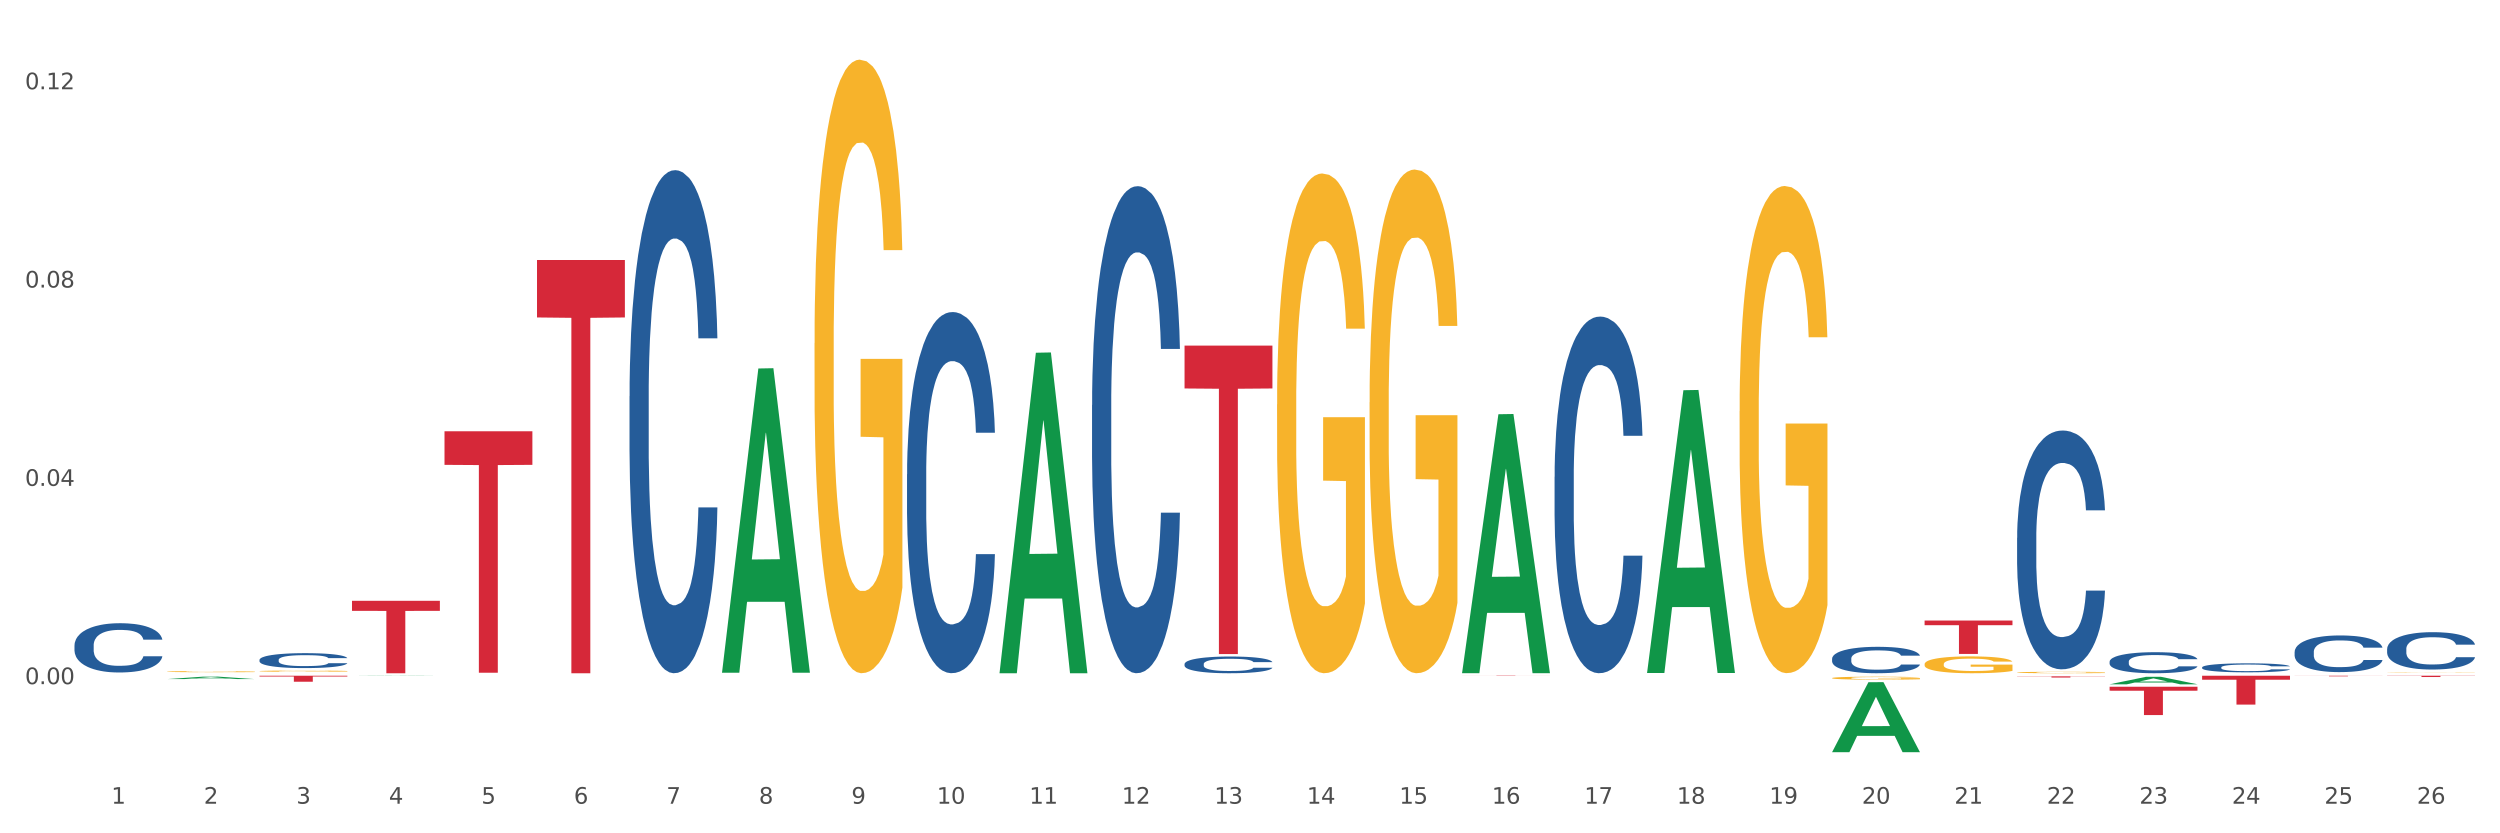 <?xml version="1.0" encoding="utf-8" standalone="no"?>
<!DOCTYPE svg PUBLIC "-//W3C//DTD SVG 1.1//EN"
  "http://www.w3.org/Graphics/SVG/1.1/DTD/svg11.dtd">
<svg xmlns:xlink="http://www.w3.org/1999/xlink" width="1080pt" height="360pt" viewBox="0 0 1080 360" xmlns="http://www.w3.org/2000/svg" version="1.1">
 <rect x="0" y="0" width="1080" height="360" fill="#333333" stroke="none"/>
 <defs>
  <style type="text/css">*{stroke-linejoin: round; stroke-linecap: butt}</style>
 </defs>
 <g id="figure_1">
  <g id="patch_1">
   <path d="M 0 360 
L 1080 360 
L 1080 0 
L 0 0 
z
" style="fill: #ffffff; stroke: #ffffff; stroke-linejoin: miter"/>
  </g>
  <g id="axes_1">
   <g id="matplotlib.axis_1">
    <g id="xtick_1">
     <g id="text_1">
      <!-- 1 -->
      <g style="fill: #4d4d4d" transform="translate(48.103 347.204) scale(0.096 -0.096)">
       <defs>
        <path id="DejaVuSans-31" d="M 794 531 
L 1825 531 
L 1825 4091 
L 703 3866 
L 703 4441 
L 1819 4666 
L 2450 4666 
L 2450 531 
L 3481 531 
L 3481 0 
L 794 0 
L 794 531 
z
" transform="scale(0.016)"/>
       </defs>
       <use xlink:href="#DejaVuSans-31"/>
      </g>
     </g>
    </g>
    <g id="xtick_2">
     <g id="text_2">
      <!-- 2 -->
      <g style="fill: #4d4d4d" transform="translate(88.066 347.204) scale(0.096 -0.096)">
       <defs>
        <path id="DejaVuSans-32" d="M 1228 531 
L 3431 531 
L 3431 0 
L 469 0 
L 469 531 
Q 828 903 1448 1529 
Q 2069 2156 2228 2338 
Q 2531 2678 2651 2914 
Q 2772 3150 2772 3378 
Q 2772 3750 2511 3984 
Q 2250 4219 1831 4219 
Q 1534 4219 1204 4116 
Q 875 4013 500 3803 
L 500 4441 
Q 881 4594 1212 4672 
Q 1544 4750 1819 4750 
Q 2544 4750 2975 4387 
Q 3406 4025 3406 3419 
Q 3406 3131 3298 2873 
Q 3191 2616 2906 2266 
Q 2828 2175 2409 1742 
Q 1991 1309 1228 531 
z
" transform="scale(0.016)"/>
       </defs>
       <use xlink:href="#DejaVuSans-32"/>
      </g>
     </g>
    </g>
    <g id="xtick_3">
     <g id="text_3">
      <!-- 3 -->
      <g style="fill: #4d4d4d" transform="translate(128.028 347.204) scale(0.096 -0.096)">
       <defs>
        <path id="DejaVuSans-33" d="M 2597 2516 
Q 3050 2419 3304 2112 
Q 3559 1806 3559 1356 
Q 3559 666 3084 287 
Q 2609 -91 1734 -91 
Q 1441 -91 1130 -33 
Q 819 25 488 141 
L 488 750 
Q 750 597 1062 519 
Q 1375 441 1716 441 
Q 2309 441 2620 675 
Q 2931 909 2931 1356 
Q 2931 1769 2642 2001 
Q 2353 2234 1838 2234 
L 1294 2234 
L 1294 2753 
L 1863 2753 
Q 2328 2753 2575 2939 
Q 2822 3125 2822 3475 
Q 2822 3834 2567 4026 
Q 2313 4219 1838 4219 
Q 1578 4219 1281 4162 
Q 984 4106 628 3988 
L 628 4550 
Q 988 4650 1302 4700 
Q 1616 4750 1894 4750 
Q 2613 4750 3031 4423 
Q 3450 4097 3450 3541 
Q 3450 3153 3228 2886 
Q 3006 2619 2597 2516 
z
" transform="scale(0.016)"/>
       </defs>
       <use xlink:href="#DejaVuSans-33"/>
      </g>
     </g>
    </g>
    <g id="xtick_4">
     <g id="text_4">
      <!-- 4 -->
      <g style="fill: #4d4d4d" transform="translate(167.99 347.204) scale(0.096 -0.096)">
       <defs>
        <path id="DejaVuSans-34" d="M 2419 4116 
L 825 1625 
L 2419 1625 
L 2419 4116 
z
M 2253 4666 
L 3047 4666 
L 3047 1625 
L 3713 1625 
L 3713 1100 
L 3047 1100 
L 3047 0 
L 2419 0 
L 2419 1100 
L 313 1100 
L 313 1709 
L 2253 4666 
z
" transform="scale(0.016)"/>
       </defs>
       <use xlink:href="#DejaVuSans-34"/>
      </g>
     </g>
    </g>
    <g id="xtick_5">
     <g id="text_5">
      <!-- 5 -->
      <g style="fill: #4d4d4d" transform="translate(207.953 347.204) scale(0.096 -0.096)">
       <defs>
        <path id="DejaVuSans-35" d="M 691 4666 
L 3169 4666 
L 3169 4134 
L 1269 4134 
L 1269 2991 
Q 1406 3038 1543 3061 
Q 1681 3084 1819 3084 
Q 2600 3084 3056 2656 
Q 3513 2228 3513 1497 
Q 3513 744 3044 326 
Q 2575 -91 1722 -91 
Q 1428 -91 1123 -41 
Q 819 9 494 109 
L 494 744 
Q 775 591 1075 516 
Q 1375 441 1709 441 
Q 2250 441 2565 725 
Q 2881 1009 2881 1497 
Q 2881 1984 2565 2268 
Q 2250 2553 1709 2553 
Q 1456 2553 1204 2497 
Q 953 2441 691 2322 
L 691 4666 
z
" transform="scale(0.016)"/>
       </defs>
       <use xlink:href="#DejaVuSans-35"/>
      </g>
     </g>
    </g>
    <g id="xtick_6">
     <g id="text_6">
      <!-- 6 -->
      <g style="fill: #4d4d4d" transform="translate(247.915 347.204) scale(0.096 -0.096)">
       <defs>
        <path id="DejaVuSans-36" d="M 2113 2584 
Q 1688 2584 1439 2293 
Q 1191 2003 1191 1497 
Q 1191 994 1439 701 
Q 1688 409 2113 409 
Q 2538 409 2786 701 
Q 3034 994 3034 1497 
Q 3034 2003 2786 2293 
Q 2538 2584 2113 2584 
z
M 3366 4563 
L 3366 3988 
Q 3128 4100 2886 4159 
Q 2644 4219 2406 4219 
Q 1781 4219 1451 3797 
Q 1122 3375 1075 2522 
Q 1259 2794 1537 2939 
Q 1816 3084 2150 3084 
Q 2853 3084 3261 2657 
Q 3669 2231 3669 1497 
Q 3669 778 3244 343 
Q 2819 -91 2113 -91 
Q 1303 -91 875 529 
Q 447 1150 447 2328 
Q 447 3434 972 4092 
Q 1497 4750 2381 4750 
Q 2619 4750 2861 4703 
Q 3103 4656 3366 4563 
z
" transform="scale(0.016)"/>
       </defs>
       <use xlink:href="#DejaVuSans-36"/>
      </g>
     </g>
    </g>
    <g id="xtick_7">
     <g id="text_7">
      <!-- 7 -->
      <g style="fill: #4d4d4d" transform="translate(287.878 347.204) scale(0.096 -0.096)">
       <defs>
        <path id="DejaVuSans-37" d="M 525 4666 
L 3525 4666 
L 3525 4397 
L 1831 0 
L 1172 0 
L 2766 4134 
L 525 4134 
L 525 4666 
z
" transform="scale(0.016)"/>
       </defs>
       <use xlink:href="#DejaVuSans-37"/>
      </g>
     </g>
    </g>
    <g id="xtick_8">
     <g id="text_8">
      <!-- 8 -->
      <g style="fill: #4d4d4d" transform="translate(327.84 347.204) scale(0.096 -0.096)">
       <defs>
        <path id="DejaVuSans-38" d="M 2034 2216 
Q 1584 2216 1326 1975 
Q 1069 1734 1069 1313 
Q 1069 891 1326 650 
Q 1584 409 2034 409 
Q 2484 409 2743 651 
Q 3003 894 3003 1313 
Q 3003 1734 2745 1975 
Q 2488 2216 2034 2216 
z
M 1403 2484 
Q 997 2584 770 2862 
Q 544 3141 544 3541 
Q 544 4100 942 4425 
Q 1341 4750 2034 4750 
Q 2731 4750 3128 4425 
Q 3525 4100 3525 3541 
Q 3525 3141 3298 2862 
Q 3072 2584 2669 2484 
Q 3125 2378 3379 2068 
Q 3634 1759 3634 1313 
Q 3634 634 3220 271 
Q 2806 -91 2034 -91 
Q 1263 -91 848 271 
Q 434 634 434 1313 
Q 434 1759 690 2068 
Q 947 2378 1403 2484 
z
M 1172 3481 
Q 1172 3119 1398 2916 
Q 1625 2713 2034 2713 
Q 2441 2713 2670 2916 
Q 2900 3119 2900 3481 
Q 2900 3844 2670 4047 
Q 2441 4250 2034 4250 
Q 1625 4250 1398 4047 
Q 1172 3844 1172 3481 
z
" transform="scale(0.016)"/>
       </defs>
       <use xlink:href="#DejaVuSans-38"/>
      </g>
     </g>
    </g>
    <g id="xtick_9">
     <g id="text_9">
      <!-- 9 -->
      <g style="fill: #4d4d4d" transform="translate(367.803 347.204) scale(0.096 -0.096)">
       <defs>
        <path id="DejaVuSans-39" d="M 703 97 
L 703 672 
Q 941 559 1184 500 
Q 1428 441 1663 441 
Q 2288 441 2617 861 
Q 2947 1281 2994 2138 
Q 2813 1869 2534 1725 
Q 2256 1581 1919 1581 
Q 1219 1581 811 2004 
Q 403 2428 403 3163 
Q 403 3881 828 4315 
Q 1253 4750 1959 4750 
Q 2769 4750 3195 4129 
Q 3622 3509 3622 2328 
Q 3622 1225 3098 567 
Q 2575 -91 1691 -91 
Q 1453 -91 1209 -44 
Q 966 3 703 97 
z
M 1959 2075 
Q 2384 2075 2632 2365 
Q 2881 2656 2881 3163 
Q 2881 3666 2632 3958 
Q 2384 4250 1959 4250 
Q 1534 4250 1286 3958 
Q 1038 3666 1038 3163 
Q 1038 2656 1286 2365 
Q 1534 2075 1959 2075 
z
" transform="scale(0.016)"/>
       </defs>
       <use xlink:href="#DejaVuSans-39"/>
      </g>
     </g>
    </g>
    <g id="xtick_10">
     <g id="text_10">
      <!-- 10 -->
      <g style="fill: #4d4d4d" transform="translate(404.711 347.204) scale(0.096 -0.096)">
       <defs>
        <path id="DejaVuSans-30" d="M 2034 4250 
Q 1547 4250 1301 3770 
Q 1056 3291 1056 2328 
Q 1056 1369 1301 889 
Q 1547 409 2034 409 
Q 2525 409 2770 889 
Q 3016 1369 3016 2328 
Q 3016 3291 2770 3770 
Q 2525 4250 2034 4250 
z
M 2034 4750 
Q 2819 4750 3233 4129 
Q 3647 3509 3647 2328 
Q 3647 1150 3233 529 
Q 2819 -91 2034 -91 
Q 1250 -91 836 529 
Q 422 1150 422 2328 
Q 422 3509 836 4129 
Q 1250 4750 2034 4750 
z
" transform="scale(0.016)"/>
       </defs>
       <use xlink:href="#DejaVuSans-31"/>
       <use xlink:href="#DejaVuSans-30" transform="translate(63.623 0)"/>
      </g>
     </g>
    </g>
    <g id="xtick_11">
     <g id="text_11">
      <!-- 11 -->
      <g style="fill: #4d4d4d" transform="translate(444.673 347.204) scale(0.096 -0.096)">
       <use xlink:href="#DejaVuSans-31"/>
       <use xlink:href="#DejaVuSans-31" transform="translate(63.623 0)"/>
      </g>
     </g>
    </g>
    <g id="xtick_12">
     <g id="text_12">
      <!-- 12 -->
      <g style="fill: #4d4d4d" transform="translate(484.636 347.204) scale(0.096 -0.096)">
       <use xlink:href="#DejaVuSans-31"/>
       <use xlink:href="#DejaVuSans-32" transform="translate(63.623 0)"/>
      </g>
     </g>
    </g>
    <g id="xtick_13">
     <g id="text_13">
      <!-- 13 -->
      <g style="fill: #4d4d4d" transform="translate(524.598 347.204) scale(0.096 -0.096)">
       <use xlink:href="#DejaVuSans-31"/>
       <use xlink:href="#DejaVuSans-33" transform="translate(63.623 0)"/>
      </g>
     </g>
    </g>
    <g id="xtick_14">
     <g id="text_14">
      <!-- 14 -->
      <g style="fill: #4d4d4d" transform="translate(564.561 347.204) scale(0.096 -0.096)">
       <use xlink:href="#DejaVuSans-31"/>
       <use xlink:href="#DejaVuSans-34" transform="translate(63.623 0)"/>
      </g>
     </g>
    </g>
    <g id="xtick_15">
     <g id="text_15">
      <!-- 15 -->
      <g style="fill: #4d4d4d" transform="translate(604.523 347.204) scale(0.096 -0.096)">
       <use xlink:href="#DejaVuSans-31"/>
       <use xlink:href="#DejaVuSans-35" transform="translate(63.623 0)"/>
      </g>
     </g>
    </g>
    <g id="xtick_16">
     <g id="text_16">
      <!-- 16 -->
      <g style="fill: #4d4d4d" transform="translate(644.486 347.204) scale(0.096 -0.096)">
       <use xlink:href="#DejaVuSans-31"/>
       <use xlink:href="#DejaVuSans-36" transform="translate(63.623 0)"/>
      </g>
     </g>
    </g>
    <g id="xtick_17">
     <g id="text_17">
      <!-- 17 -->
      <g style="fill: #4d4d4d" transform="translate(684.448 347.204) scale(0.096 -0.096)">
       <use xlink:href="#DejaVuSans-31"/>
       <use xlink:href="#DejaVuSans-37" transform="translate(63.623 0)"/>
      </g>
     </g>
    </g>
    <g id="xtick_18">
     <g id="text_18">
      <!-- 18 -->
      <g style="fill: #4d4d4d" transform="translate(724.41 347.204) scale(0.096 -0.096)">
       <use xlink:href="#DejaVuSans-31"/>
       <use xlink:href="#DejaVuSans-38" transform="translate(63.623 0)"/>
      </g>
     </g>
    </g>
    <g id="xtick_19">
     <g id="text_19">
      <!-- 19 -->
      <g style="fill: #4d4d4d" transform="translate(764.373 347.204) scale(0.096 -0.096)">
       <use xlink:href="#DejaVuSans-31"/>
       <use xlink:href="#DejaVuSans-39" transform="translate(63.623 0)"/>
      </g>
     </g>
    </g>
    <g id="xtick_20">
     <g id="text_20">
      <!-- 20 -->
      <g style="fill: #4d4d4d" transform="translate(804.335 347.204) scale(0.096 -0.096)">
       <use xlink:href="#DejaVuSans-32"/>
       <use xlink:href="#DejaVuSans-30" transform="translate(63.623 0)"/>
      </g>
     </g>
    </g>
    <g id="xtick_21">
     <g id="text_21">
      <!-- 21 -->
      <g style="fill: #4d4d4d" transform="translate(844.298 347.204) scale(0.096 -0.096)">
       <use xlink:href="#DejaVuSans-32"/>
       <use xlink:href="#DejaVuSans-31" transform="translate(63.623 0)"/>
      </g>
     </g>
    </g>
    <g id="xtick_22">
     <g id="text_22">
      <!-- 22 -->
      <g style="fill: #4d4d4d" transform="translate(884.26 347.204) scale(0.096 -0.096)">
       <use xlink:href="#DejaVuSans-32"/>
       <use xlink:href="#DejaVuSans-32" transform="translate(63.623 0)"/>
      </g>
     </g>
    </g>
    <g id="xtick_23">
     <g id="text_23">
      <!-- 23 -->
      <g style="fill: #4d4d4d" transform="translate(924.223 347.204) scale(0.096 -0.096)">
       <use xlink:href="#DejaVuSans-32"/>
       <use xlink:href="#DejaVuSans-33" transform="translate(63.623 0)"/>
      </g>
     </g>
    </g>
    <g id="xtick_24">
     <g id="text_24">
      <!-- 24 -->
      <g style="fill: #4d4d4d" transform="translate(964.185 347.204) scale(0.096 -0.096)">
       <use xlink:href="#DejaVuSans-32"/>
       <use xlink:href="#DejaVuSans-34" transform="translate(63.623 0)"/>
      </g>
     </g>
    </g>
    <g id="xtick_25">
     <g id="text_25">
      <!-- 25 -->
      <g style="fill: #4d4d4d" transform="translate(1004.147 347.204) scale(0.096 -0.096)">
       <use xlink:href="#DejaVuSans-32"/>
       <use xlink:href="#DejaVuSans-35" transform="translate(63.623 0)"/>
      </g>
     </g>
    </g>
    <g id="xtick_26">
     <g id="text_26">
      <!-- 26 -->
      <g style="fill: #4d4d4d" transform="translate(1044.11 347.204) scale(0.096 -0.096)">
       <use xlink:href="#DejaVuSans-32"/>
       <use xlink:href="#DejaVuSans-36" transform="translate(63.623 0)"/>
      </g>
     </g>
    </g>
    <g id="xtick_27"/>
    <g id="xtick_28"/>
    <g id="xtick_29"/>
    <g id="xtick_30"/>
    <g id="xtick_31"/>
    <g id="xtick_32"/>
    <g id="xtick_33"/>
    <g id="xtick_34"/>
    <g id="xtick_35"/>
    <g id="xtick_36"/>
    <g id="xtick_37"/>
    <g id="xtick_38"/>
    <g id="xtick_39"/>
    <g id="xtick_40"/>
    <g id="xtick_41"/>
    <g id="xtick_42"/>
    <g id="xtick_43"/>
    <g id="xtick_44"/>
    <g id="xtick_45"/>
    <g id="xtick_46"/>
    <g id="xtick_47"/>
    <g id="xtick_48"/>
    <g id="xtick_49"/>
    <g id="xtick_50"/>
    <g id="xtick_51"/>
   </g>
   <g id="matplotlib.axis_2">
    <g id="ytick_1">
     <g id="text_27">
      <!-- 0.00 -->
      <g style="fill: #4d4d4d" transform="translate(10.8 295.553) scale(0.096 -0.096)">
       <defs>
        <path id="DejaVuSans-2e" d="M 684 794 
L 1344 794 
L 1344 0 
L 684 0 
L 684 794 
z
" transform="scale(0.016)"/>
       </defs>
       <use xlink:href="#DejaVuSans-30"/>
       <use xlink:href="#DejaVuSans-2e" transform="translate(63.623 0)"/>
       <use xlink:href="#DejaVuSans-30" transform="translate(95.41 0)"/>
       <use xlink:href="#DejaVuSans-30" transform="translate(159.033 0)"/>
      </g>
     </g>
    </g>
    <g id="ytick_2">
     <g id="text_28">
      <!-- 0.04 -->
      <g style="fill: #4d4d4d" transform="translate(10.8 209.889) scale(0.096 -0.096)">
       <use xlink:href="#DejaVuSans-30"/>
       <use xlink:href="#DejaVuSans-2e" transform="translate(63.623 0)"/>
       <use xlink:href="#DejaVuSans-30" transform="translate(95.41 0)"/>
       <use xlink:href="#DejaVuSans-34" transform="translate(159.033 0)"/>
      </g>
     </g>
    </g>
    <g id="ytick_3">
     <g id="text_29">
      <!-- 0.08 -->
      <g style="fill: #4d4d4d" transform="translate(10.8 124.226) scale(0.096 -0.096)">
       <use xlink:href="#DejaVuSans-30"/>
       <use xlink:href="#DejaVuSans-2e" transform="translate(63.623 0)"/>
       <use xlink:href="#DejaVuSans-30" transform="translate(95.41 0)"/>
       <use xlink:href="#DejaVuSans-38" transform="translate(159.033 0)"/>
      </g>
     </g>
    </g>
    <g id="ytick_4">
     <g id="text_30">
      <!-- 0.12 -->
      <g style="fill: #4d4d4d" transform="translate(10.8 38.562) scale(0.096 -0.096)">
       <use xlink:href="#DejaVuSans-30"/>
       <use xlink:href="#DejaVuSans-2e" transform="translate(63.623 0)"/>
       <use xlink:href="#DejaVuSans-31" transform="translate(95.41 0)"/>
       <use xlink:href="#DejaVuSans-32" transform="translate(159.033 0)"/>
      </g>
     </g>
    </g>
    <g id="ytick_5"/>
    <g id="ytick_6"/>
    <g id="ytick_7"/>
    <g id="ytick_8"/>
   </g>
   <g id="PolyCollection_1">
    <path d="M 72.137 293.367 
L 72.177 293.366 
L 87.832 292.307 
L 94.329 292.306 
L 110.102 293.369 
L 102.587 293.369 
L 99.182 293.122 
L 83.018 293.122 
L 82.901 293.126 
L 79.613 293.369 
L 72.137 293.369 
L 72.137 293.367 
L 85.053 292.974 
L 97.147 292.973 
L 91.159 292.533 
L 91.08 292.531 
L 91.002 292.534 
L 85.014 292.973 
L 85.053 292.974 
L 72.137 293.367 
z
" clip-path="url(#p4044dac48e)" style="fill: #109648"/>
    <path d="M 152.062 292.041 
L 152.101 292.04 
L 167.757 291.921 
L 174.254 291.921 
L 190.027 292.041 
L 182.512 292.041 
L 179.107 292.013 
L 162.943 292.013 
L 162.825 292.013 
L 159.538 292.041 
L 152.062 292.041 
L 152.062 292.041 
L 164.978 291.996 
L 177.072 291.996 
L 171.084 291.946 
L 171.005 291.946 
L 170.927 291.946 
L 164.939 291.996 
L 164.978 291.996 
L 152.062 292.041 
z
" clip-path="url(#p4044dac48e)" style="fill: #109648"/>
    <path d="M 311.912 290.368 
L 311.951 290.245 
L 327.607 159.187 
L 334.104 159.063 
L 349.876 290.616 
L 342.362 290.616 
L 338.957 259.982 
L 322.792 259.982 
L 322.675 260.476 
L 319.387 290.616 
L 311.912 290.616 
L 311.912 290.368 
L 324.828 241.7 
L 336.921 241.577 
L 330.933 187.103 
L 330.855 186.856 
L 330.777 187.227 
L 324.789 241.577 
L 324.828 241.7 
L 311.912 290.368 
z
" clip-path="url(#p4044dac48e)" style="fill: #109648"/>
    <path d="M 831.424 268.073 
L 869.388 268.073 
L 869.388 270.078 
L 854.454 270.091 
L 854.454 282.5 
L 846.267 282.5 
L 846.267 270.091 
L 831.424 270.078 
L 831.424 268.086 
L 831.424 268.073 
z
" clip-path="url(#p4044dac48e)" style="fill: #d62839"/>
    <path d="M 951.311 291.905 
L 989.275 291.905 
L 989.275 293.64 
L 974.341 293.652 
L 974.341 304.388 
L 966.155 304.388 
L 966.155 293.652 
L 951.311 293.64 
L 951.311 291.917 
L 951.311 291.905 
z
" clip-path="url(#p4044dac48e)" style="fill: #d62839"/>
    <path d="M 991.273 291.905 
L 1029.238 291.905 
L 1029.238 291.941 
L 1014.304 291.942 
L 1014.304 292.164 
L 1006.117 292.164 
L 1006.117 291.942 
L 991.273 291.941 
L 991.273 291.906 
L 991.273 291.905 
z
" clip-path="url(#p4044dac48e)" style="fill: #d62839"/>
    <path d="M 1031.236 291.905 
L 1069.2 291.905 
L 1069.2 291.984 
L 1054.266 291.985 
L 1054.266 292.472 
L 1046.08 292.472 
L 1046.08 291.985 
L 1031.236 291.984 
L 1031.236 291.906 
L 1031.236 291.905 
z
" clip-path="url(#p4044dac48e)" style="fill: #d62839"/>
    <path d="M 911.348 296.682 
L 949.313 296.682 
L 949.313 298.382 
L 934.379 298.393 
L 934.379 308.913 
L 926.192 308.913 
L 926.192 298.393 
L 911.348 298.382 
L 911.348 296.694 
L 911.348 296.682 
z
" clip-path="url(#p4044dac48e)" style="fill: #d62839"/>
    <path d="M 871.386 292.179 
L 909.35 292.179 
L 909.35 292.25 
L 894.416 292.251 
L 894.416 292.693 
L 886.23 292.693 
L 886.23 292.251 
L 871.386 292.25 
L 871.386 292.179 
L 871.386 292.179 
z
" clip-path="url(#p4044dac48e)" style="fill: #d62839"/>
    <path d="M 631.611 291.905 
L 669.576 291.905 
L 669.576 291.923 
L 654.642 291.923 
L 654.642 292.033 
L 646.455 292.033 
L 646.455 291.923 
L 631.611 291.923 
L 631.611 291.905 
L 631.611 291.905 
z
" clip-path="url(#p4044dac48e)" style="fill: #d62839"/>
    <path d="M 511.724 149.3 
L 549.688 149.3 
L 549.688 167.818 
L 534.755 167.943 
L 534.755 282.55 
L 526.568 282.55 
L 526.568 167.943 
L 511.724 167.818 
L 511.724 149.425 
L 511.724 149.3 
z
" clip-path="url(#p4044dac48e)" style="fill: #d62839"/>
    <path d="M 231.987 112.332 
L 269.951 112.332 
L 269.951 137.139 
L 255.018 137.307 
L 255.018 290.841 
L 246.831 290.841 
L 246.831 137.307 
L 231.987 137.139 
L 231.987 112.5 
L 231.987 112.332 
z
" clip-path="url(#p4044dac48e)" style="fill: #d62839"/>
    <path d="M 751.499 177.596 
L 751.544 177.404 
L 751.544 170.484 
L 751.633 164.526 
L 752.081 150.11 
L 752.754 138.193 
L 753.247 131.85 
L 753.74 126.66 
L 754.322 121.471 
L 755.04 116.089 
L 756.339 108.208 
L 757.146 104.172 
L 758.132 99.943 
L 759.925 93.793 
L 761.225 90.333 
L 762.57 87.45 
L 764.766 83.99 
L 766.2 82.452 
L 767.724 81.299 
L 769.562 80.53 
L 770.951 80.338 
L 773.999 80.915 
L 776.599 82.644 
L 777.854 83.99 
L 779.468 86.296 
L 780.319 87.834 
L 781.709 90.909 
L 783.143 94.946 
L 784.129 98.406 
L 785.608 104.941 
L 786.729 111.476 
L 787.76 119.549 
L 788.298 125.123 
L 788.701 130.312 
L 789.06 136.271 
L 789.418 145.689 
L 781.35 145.689 
L 781.036 138.962 
L 780.543 132.619 
L 779.826 126.468 
L 779.199 122.624 
L 778.123 117.819 
L 777.137 114.743 
L 776.106 112.437 
L 774.851 110.515 
L 773.865 109.554 
L 772.475 108.785 
L 769.741 108.977 
L 767.904 110.515 
L 766.649 112.437 
L 765.842 114.167 
L 765.125 116.089 
L 764.318 118.78 
L 763.377 122.816 
L 762.704 126.468 
L 762.032 131.081 
L 761.494 135.694 
L 761.001 141.076 
L 760.598 146.842 
L 760.284 152.801 
L 760.015 160.105 
L 759.791 172.214 
L 759.791 198.547 
L 759.88 204.505 
L 760.105 212.386 
L 760.373 218.344 
L 760.822 225.456 
L 761.225 230.261 
L 761.987 237.181 
L 762.839 242.947 
L 763.511 246.599 
L 764.183 249.674 
L 765.349 253.903 
L 766.649 257.363 
L 767.769 259.477 
L 769.293 261.399 
L 770.324 262.168 
L 771.22 262.553 
L 773.417 262.553 
L 774.985 261.976 
L 776.734 260.63 
L 778.078 258.901 
L 779.199 256.786 
L 780.454 253.326 
L 781.261 250.059 
L 781.261 209.887 
L 771.4 209.695 
L 771.4 182.978 
L 789.463 182.978 
L 789.463 261.399 
L 788.701 265.436 
L 787.849 269.088 
L 786.953 272.355 
L 785.608 276.392 
L 783.995 280.236 
L 782.56 282.927 
L 781.036 285.233 
L 779.244 287.348 
L 776.913 289.27 
L 775.479 290.038 
L 773.686 290.615 
L 771.579 290.807 
L 769.741 290.423 
L 767.948 289.462 
L 766.066 287.732 
L 764.228 285.233 
L 762.839 282.735 
L 761.449 279.659 
L 759.97 275.623 
L 758.805 271.779 
L 757.908 268.319 
L 756.922 263.898 
L 755.846 258.132 
L 755.04 252.942 
L 754.322 247.56 
L 753.561 240.641 
L 753.023 234.682 
L 752.485 227.186 
L 752.171 221.612 
L 751.812 212.962 
L 751.544 200.853 
L 751.499 177.596 
z
" clip-path="url(#p4044dac48e)" style="fill: #f7b32b"/>
    <path d="M 591.649 173.789 
L 591.694 173.591 
L 591.694 166.436 
L 591.783 160.276 
L 592.232 145.371 
L 592.904 133.05 
L 593.397 126.492 
L 593.89 121.126 
L 594.473 115.76 
L 595.19 110.196 
L 596.49 102.048 
L 597.297 97.875 
L 598.283 93.503 
L 600.076 87.143 
L 601.375 83.566 
L 602.72 80.585 
L 604.916 77.008 
L 606.351 75.418 
L 607.875 74.226 
L 609.712 73.431 
L 611.102 73.232 
L 614.15 73.829 
L 616.749 75.617 
L 618.004 77.008 
L 619.618 79.393 
L 620.47 80.983 
L 621.859 84.163 
L 623.293 88.336 
L 624.279 91.913 
L 625.759 98.67 
L 626.879 105.427 
L 627.91 113.773 
L 628.448 119.536 
L 628.851 124.902 
L 629.21 131.063 
L 629.568 140.8 
L 621.5 140.8 
L 621.187 133.845 
L 620.694 127.287 
L 619.977 120.927 
L 619.349 116.953 
L 618.273 111.985 
L 617.287 108.805 
L 616.256 106.42 
L 615.001 104.433 
L 614.015 103.439 
L 612.626 102.644 
L 609.892 102.843 
L 608.054 104.433 
L 606.799 106.42 
L 605.992 108.209 
L 605.275 110.196 
L 604.468 112.978 
L 603.527 117.152 
L 602.855 120.927 
L 602.182 125.697 
L 601.644 130.466 
L 601.151 136.031 
L 600.748 141.993 
L 600.434 148.153 
L 600.165 155.705 
L 599.941 168.225 
L 599.941 195.451 
L 600.031 201.611 
L 600.255 209.759 
L 600.524 215.92 
L 600.972 223.273 
L 601.375 228.241 
L 602.137 235.395 
L 602.989 241.357 
L 603.661 245.133 
L 604.334 248.313 
L 605.499 252.685 
L 606.799 256.262 
L 607.919 258.448 
L 609.443 260.435 
L 610.474 261.23 
L 611.371 261.628 
L 613.567 261.628 
L 615.136 261.031 
L 616.884 259.64 
L 618.228 257.852 
L 619.349 255.666 
L 620.604 252.089 
L 621.411 248.71 
L 621.411 207.176 
L 611.55 206.977 
L 611.55 179.354 
L 629.613 179.354 
L 629.613 260.435 
L 628.851 264.609 
L 628 268.384 
L 627.103 271.763 
L 625.759 275.936 
L 624.145 279.911 
L 622.711 282.693 
L 621.187 285.078 
L 619.394 287.264 
L 617.063 289.251 
L 615.629 290.046 
L 613.836 290.642 
L 611.729 290.841 
L 609.892 290.443 
L 608.099 289.45 
L 606.216 287.661 
L 604.378 285.078 
L 602.989 282.494 
L 601.599 279.314 
L 600.12 275.141 
L 598.955 271.167 
L 598.059 267.589 
L 597.072 263.019 
L 595.997 257.057 
L 595.19 251.691 
L 594.473 246.127 
L 593.711 238.972 
L 593.173 232.812 
L 592.635 225.061 
L 592.321 219.298 
L 591.963 210.355 
L 591.694 197.836 
L 591.649 173.789 
z
" clip-path="url(#p4044dac48e)" style="fill: #f7b32b"/>
    <path d="M 32.175 292.58 
L 70.139 292.58 
L 70.139 292.582 
L 55.205 292.582 
L 55.205 292.59 
L 47.019 292.59 
L 47.019 292.582 
L 32.175 292.582 
L 32.175 292.58 
L 32.175 292.58 
z
" clip-path="url(#p4044dac48e)" style="fill: #d62839"/>
    <path d="M 112.1 291.905 
L 150.064 291.905 
L 150.064 292.269 
L 135.13 292.271 
L 135.13 294.519 
L 126.944 294.519 
L 126.944 292.271 
L 112.1 292.269 
L 112.1 291.908 
L 112.1 291.905 
z
" clip-path="url(#p4044dac48e)" style="fill: #d62839"/>
    <path d="M 192.025 186.319 
L 229.989 186.319 
L 229.989 200.814 
L 215.055 200.911 
L 215.055 290.623 
L 206.869 290.623 
L 206.869 200.911 
L 192.025 200.814 
L 192.025 186.417 
L 192.025 186.319 
z
" clip-path="url(#p4044dac48e)" style="fill: #d62839"/>
    <path d="M 152.062 259.536 
L 190.027 259.536 
L 190.027 263.886 
L 175.093 263.916 
L 175.093 290.837 
L 166.906 290.837 
L 166.906 263.916 
L 152.062 263.886 
L 152.062 259.566 
L 152.062 259.536 
z
" clip-path="url(#p4044dac48e)" style="fill: #d62839"/>
    <path d="M 511.724 286.862 
L 511.769 286.855 
L 511.769 286.67 
L 511.904 286.419 
L 512.397 285.958 
L 513.026 285.608 
L 514.103 285.199 
L 514.686 285.027 
L 515.449 284.836 
L 517.019 284.526 
L 518.814 284.262 
L 520.071 284.116 
L 521.013 284.024 
L 523.122 283.859 
L 524.334 283.786 
L 525.591 283.727 
L 526.668 283.687 
L 528.463 283.641 
L 529.899 283.621 
L 531.559 283.615 
L 532.95 283.621 
L 534.79 283.648 
L 537.482 283.727 
L 538.515 283.773 
L 539.906 283.852 
L 541.342 283.958 
L 542.508 284.064 
L 543.855 284.215 
L 545.246 284.413 
L 546.592 284.664 
L 547.534 284.895 
L 548.297 285.139 
L 548.97 285.436 
L 549.464 285.76 
L 549.688 286.03 
L 541.476 286.03 
L 541.252 285.786 
L 540.803 285.522 
L 540.354 285.344 
L 539.861 285.199 
L 539.098 285.034 
L 538.425 284.928 
L 537.303 284.803 
L 536.271 284.724 
L 535.418 284.677 
L 534.386 284.638 
L 532.187 284.598 
L 530.617 284.598 
L 529.629 284.611 
L 528.418 284.644 
L 527.386 284.691 
L 526.174 284.77 
L 525.232 284.855 
L 524.289 284.968 
L 523.751 285.047 
L 522.943 285.192 
L 522.404 285.311 
L 521.686 285.515 
L 521.283 285.661 
L 520.565 286.037 
L 520.25 286.314 
L 520.116 286.505 
L 520.026 286.716 
L 520.026 287.746 
L 520.295 288.208 
L 520.52 288.406 
L 520.879 288.63 
L 521.552 288.92 
L 522.539 289.204 
L 523.571 289.409 
L 524.424 289.534 
L 525.232 289.627 
L 526.039 289.699 
L 527.027 289.765 
L 527.834 289.805 
L 529.046 289.844 
L 530.482 289.864 
L 531.604 289.864 
L 533.892 289.831 
L 534.925 289.798 
L 535.912 289.752 
L 536.989 289.679 
L 537.841 289.6 
L 538.335 289.541 
L 539.143 289.415 
L 539.771 289.283 
L 540.31 289.132 
L 540.669 289 
L 541.072 288.802 
L 541.387 288.577 
L 541.476 288.459 
L 549.688 288.459 
L 549.509 288.696 
L 549.195 288.927 
L 548.567 289.237 
L 548.073 289.415 
L 547.31 289.633 
L 546.502 289.818 
L 545.38 290.022 
L 544.348 290.174 
L 543.271 290.306 
L 542.105 290.425 
L 539.995 290.59 
L 539.233 290.636 
L 537.617 290.715 
L 536.361 290.762 
L 534.521 290.808 
L 532.636 290.834 
L 530.661 290.841 
L 528.911 290.828 
L 526.982 290.788 
L 525.77 290.748 
L 524.424 290.689 
L 522.853 290.597 
L 521.372 290.484 
L 519.981 290.352 
L 518.68 290.201 
L 517.468 290.029 
L 515.898 289.745 
L 514.731 289.468 
L 513.878 289.211 
L 513.295 288.993 
L 512.711 288.716 
L 512.397 288.525 
L 511.904 288.063 
L 511.724 287.634 
L 511.724 286.862 
z
" clip-path="url(#p4044dac48e)" style="fill: #255c99"/>
    <path d="M 951.311 288.305 
L 951.356 288.302 
L 951.356 288.202 
L 951.49 288.067 
L 951.984 287.819 
L 952.612 287.631 
L 953.689 287.411 
L 954.273 287.318 
L 955.035 287.216 
L 956.606 287.049 
L 958.401 286.907 
L 959.658 286.829 
L 960.6 286.779 
L 962.709 286.69 
L 963.921 286.651 
L 965.177 286.619 
L 966.254 286.598 
L 968.049 286.573 
L 969.485 286.562 
L 971.146 286.559 
L 972.537 286.562 
L 974.377 286.577 
L 977.069 286.619 
L 978.101 286.644 
L 979.492 286.687 
L 980.928 286.743 
L 982.095 286.8 
L 983.441 286.882 
L 984.833 286.988 
L 986.179 287.123 
L 987.121 287.247 
L 987.884 287.379 
L 988.557 287.539 
L 989.051 287.712 
L 989.275 287.858 
L 981.063 287.858 
L 980.839 287.727 
L 980.39 287.585 
L 979.941 287.489 
L 979.448 287.411 
L 978.685 287.322 
L 978.012 287.265 
L 976.89 287.198 
L 975.857 287.155 
L 975.005 287.13 
L 973.973 287.109 
L 971.774 287.088 
L 970.203 287.088 
L 969.216 287.095 
L 968.004 287.113 
L 966.972 287.137 
L 965.761 287.18 
L 964.818 287.226 
L 963.876 287.287 
L 963.337 287.329 
L 962.53 287.407 
L 961.991 287.471 
L 961.273 287.581 
L 960.869 287.659 
L 960.151 287.862 
L 959.837 288.011 
L 959.702 288.114 
L 959.613 288.227 
L 959.613 288.781 
L 959.882 289.029 
L 960.106 289.136 
L 960.465 289.256 
L 961.138 289.413 
L 962.126 289.565 
L 963.158 289.675 
L 964.01 289.743 
L 964.818 289.792 
L 965.626 289.831 
L 966.613 289.867 
L 967.421 289.888 
L 968.633 289.91 
L 970.069 289.92 
L 971.19 289.92 
L 973.479 289.902 
L 974.511 289.885 
L 975.498 289.86 
L 976.576 289.821 
L 977.428 289.778 
L 977.922 289.746 
L 978.73 289.679 
L 979.358 289.608 
L 979.896 289.526 
L 980.255 289.455 
L 980.659 289.349 
L 980.973 289.228 
L 981.063 289.164 
L 989.275 289.164 
L 989.096 289.292 
L 988.782 289.416 
L 988.153 289.583 
L 987.66 289.679 
L 986.897 289.796 
L 986.089 289.895 
L 984.967 290.005 
L 983.935 290.087 
L 982.858 290.158 
L 981.691 290.222 
L 979.582 290.311 
L 978.819 290.335 
L 977.204 290.378 
L 975.947 290.403 
L 974.107 290.428 
L 972.223 290.442 
L 970.248 290.445 
L 968.498 290.438 
L 966.568 290.417 
L 965.357 290.396 
L 964.01 290.364 
L 962.44 290.314 
L 960.959 290.254 
L 959.568 290.183 
L 958.266 290.101 
L 957.055 290.009 
L 955.484 289.856 
L 954.317 289.707 
L 953.465 289.569 
L 952.881 289.452 
L 952.298 289.303 
L 951.984 289.2 
L 951.49 288.951 
L 951.311 288.72 
L 951.311 288.305 
z
" clip-path="url(#p4044dac48e)" style="fill: #255c99"/>
    <path d="M 911.348 285.834 
L 911.393 285.825 
L 911.393 285.593 
L 911.528 285.277 
L 912.022 284.696 
L 912.65 284.256 
L 913.727 283.741 
L 914.31 283.525 
L 915.073 283.284 
L 916.644 282.894 
L 918.439 282.562 
L 919.695 282.379 
L 920.638 282.263 
L 922.747 282.056 
L 923.958 281.964 
L 925.215 281.889 
L 926.292 281.84 
L 928.087 281.782 
L 929.523 281.757 
L 931.183 281.748 
L 932.574 281.757 
L 934.414 281.79 
L 937.107 281.889 
L 938.139 281.948 
L 939.53 282.047 
L 940.966 282.18 
L 942.133 282.313 
L 943.479 282.504 
L 944.87 282.753 
L 946.216 283.069 
L 947.159 283.359 
L 947.922 283.666 
L 948.595 284.04 
L 949.088 284.447 
L 949.313 284.787 
L 941.101 284.787 
L 940.876 284.48 
L 940.427 284.148 
L 939.979 283.924 
L 939.485 283.741 
L 938.722 283.534 
L 938.049 283.401 
L 936.927 283.243 
L 935.895 283.143 
L 935.042 283.085 
L 934.01 283.035 
L 931.811 282.986 
L 930.241 282.986 
L 929.254 283.002 
L 928.042 283.044 
L 927.01 283.102 
L 925.798 283.201 
L 924.856 283.309 
L 923.913 283.451 
L 923.375 283.55 
L 922.567 283.733 
L 922.029 283.882 
L 921.311 284.14 
L 920.907 284.322 
L 920.189 284.796 
L 919.875 285.144 
L 919.74 285.385 
L 919.65 285.651 
L 919.65 286.946 
L 919.92 287.528 
L 920.144 287.777 
L 920.503 288.059 
L 921.176 288.424 
L 922.163 288.781 
L 923.195 289.039 
L 924.048 289.197 
L 924.856 289.313 
L 925.664 289.404 
L 926.651 289.487 
L 927.459 289.537 
L 928.67 289.587 
L 930.106 289.612 
L 931.228 289.612 
L 933.517 289.57 
L 934.549 289.529 
L 935.536 289.471 
L 936.613 289.379 
L 937.466 289.28 
L 937.959 289.205 
L 938.767 289.047 
L 939.395 288.881 
L 939.934 288.69 
L 940.293 288.524 
L 940.697 288.275 
L 941.011 287.993 
L 941.101 287.843 
L 949.313 287.843 
L 949.133 288.142 
L 948.819 288.433 
L 948.191 288.823 
L 947.697 289.047 
L 946.934 289.321 
L 946.127 289.554 
L 945.005 289.811 
L 943.973 290.002 
L 942.896 290.168 
L 941.729 290.318 
L 939.62 290.525 
L 938.857 290.583 
L 937.241 290.683 
L 935.985 290.741 
L 934.145 290.799 
L 932.26 290.832 
L 930.286 290.841 
L 928.536 290.824 
L 926.606 290.774 
L 925.394 290.724 
L 924.048 290.65 
L 922.477 290.534 
L 920.997 290.392 
L 919.605 290.226 
L 918.304 290.035 
L 917.092 289.819 
L 915.522 289.462 
L 914.355 289.114 
L 913.502 288.79 
L 912.919 288.516 
L 912.336 288.167 
L 912.022 287.926 
L 911.528 287.345 
L 911.348 286.805 
L 911.348 285.834 
z
" clip-path="url(#p4044dac48e)" style="fill: #255c99"/>
    <path d="M 471.762 174.966 
L 471.807 174.774 
L 471.807 169.393 
L 471.941 162.091 
L 472.435 148.64 
L 473.063 138.455 
L 474.14 126.541 
L 474.723 121.544 
L 475.486 115.972 
L 477.057 106.94 
L 478.852 99.253 
L 480.108 95.026 
L 481.051 92.336 
L 483.16 87.531 
L 484.372 85.418 
L 485.628 83.688 
L 486.705 82.535 
L 488.5 81.19 
L 489.936 80.614 
L 491.596 80.421 
L 492.988 80.614 
L 494.827 81.382 
L 497.52 83.688 
L 498.552 85.033 
L 499.943 87.339 
L 501.379 90.414 
L 502.546 93.489 
L 503.892 97.908 
L 505.283 103.673 
L 506.63 110.975 
L 507.572 117.701 
L 508.335 124.811 
L 509.008 133.459 
L 509.502 142.875 
L 509.726 150.753 
L 501.514 150.753 
L 501.289 143.643 
L 500.841 135.957 
L 500.392 130.768 
L 499.898 126.541 
L 499.135 121.737 
L 498.462 118.662 
L 497.34 115.011 
L 496.308 112.705 
L 495.456 111.36 
L 494.424 110.207 
L 492.225 109.054 
L 490.654 109.054 
L 489.667 109.438 
L 488.455 110.399 
L 487.423 111.744 
L 486.211 114.05 
L 485.269 116.548 
L 484.327 119.815 
L 483.788 122.121 
L 482.98 126.349 
L 482.442 129.808 
L 481.724 135.765 
L 481.32 139.992 
L 480.602 150.946 
L 480.288 159.016 
L 480.153 164.589 
L 480.064 170.738 
L 480.064 200.716 
L 480.333 214.167 
L 480.557 219.932 
L 480.916 226.466 
L 481.589 234.921 
L 482.577 243.184 
L 483.609 249.141 
L 484.461 252.792 
L 485.269 255.483 
L 486.077 257.596 
L 487.064 259.518 
L 487.872 260.671 
L 489.083 261.824 
L 490.519 262.401 
L 491.641 262.401 
L 493.93 261.44 
L 494.962 260.479 
L 495.949 259.134 
L 497.026 257.02 
L 497.879 254.714 
L 498.373 252.984 
L 499.18 249.333 
L 499.809 245.49 
L 500.347 241.07 
L 500.706 237.227 
L 501.11 231.462 
L 501.424 224.929 
L 501.514 221.47 
L 509.726 221.47 
L 509.547 228.388 
L 509.232 235.113 
L 508.604 244.145 
L 508.111 249.333 
L 507.348 255.675 
L 506.54 261.055 
L 505.418 267.012 
L 504.386 271.432 
L 503.309 275.275 
L 502.142 278.734 
L 500.033 283.539 
L 499.27 284.884 
L 497.655 287.19 
L 496.398 288.535 
L 494.558 289.88 
L 492.673 290.649 
L 490.699 290.841 
L 488.949 290.456 
L 487.019 289.303 
L 485.808 288.15 
L 484.461 286.421 
L 482.891 283.731 
L 481.41 280.464 
L 480.019 276.621 
L 478.717 272.201 
L 477.506 267.205 
L 475.935 258.942 
L 474.768 250.871 
L 473.916 243.376 
L 473.332 237.035 
L 472.749 228.964 
L 472.435 223.391 
L 471.941 209.94 
L 471.762 197.449 
L 471.762 174.966 
z
" clip-path="url(#p4044dac48e)" style="fill: #255c99"/>
    <path d="M 72.137 290.143 
L 72.182 290.143 
L 72.182 290.127 
L 72.272 290.113 
L 72.72 290.079 
L 73.392 290.051 
L 73.885 290.036 
L 74.379 290.024 
L 74.961 290.012 
L 75.678 290 
L 76.978 289.981 
L 77.785 289.972 
L 78.771 289.962 
L 80.564 289.948 
L 81.864 289.939 
L 83.208 289.933 
L 85.405 289.925 
L 86.839 289.921 
L 88.363 289.918 
L 90.201 289.917 
L 91.59 289.916 
L 94.638 289.917 
L 97.238 289.921 
L 98.493 289.925 
L 100.106 289.93 
L 100.958 289.934 
L 102.348 289.941 
L 103.782 289.95 
L 104.768 289.958 
L 106.247 289.974 
L 107.368 289.989 
L 108.398 290.008 
L 108.936 290.021 
L 109.34 290.033 
L 109.698 290.047 
L 110.057 290.069 
L 101.989 290.069 
L 101.675 290.053 
L 101.182 290.038 
L 100.465 290.024 
L 99.837 290.015 
L 98.762 290.004 
L 97.776 289.996 
L 96.745 289.991 
L 95.49 289.987 
L 94.504 289.984 
L 93.114 289.983 
L 90.38 289.983 
L 88.542 289.987 
L 87.287 289.991 
L 86.48 289.995 
L 85.763 290 
L 84.957 290.006 
L 84.015 290.015 
L 83.343 290.024 
L 82.671 290.035 
L 82.133 290.045 
L 81.64 290.058 
L 81.236 290.071 
L 80.923 290.085 
L 80.654 290.102 
L 80.43 290.131 
L 80.43 290.192 
L 80.519 290.206 
L 80.743 290.225 
L 81.012 290.239 
L 81.46 290.255 
L 81.864 290.266 
L 82.626 290.283 
L 83.477 290.296 
L 84.15 290.305 
L 84.822 290.312 
L 85.987 290.322 
L 87.287 290.33 
L 88.408 290.335 
L 89.932 290.339 
L 90.963 290.341 
L 91.859 290.342 
L 94.055 290.342 
L 95.624 290.34 
L 97.372 290.337 
L 98.717 290.333 
L 99.837 290.328 
L 101.092 290.32 
L 101.899 290.313 
L 101.899 290.219 
L 92.038 290.218 
L 92.038 290.156 
L 110.102 290.156 
L 110.102 290.339 
L 109.34 290.349 
L 108.488 290.357 
L 107.592 290.365 
L 106.247 290.374 
L 104.633 290.383 
L 103.199 290.389 
L 101.675 290.395 
L 99.882 290.4 
L 97.552 290.404 
L 96.117 290.406 
L 94.324 290.407 
L 92.218 290.408 
L 90.38 290.407 
L 88.587 290.405 
L 86.705 290.401 
L 84.867 290.395 
L 83.477 290.389 
L 82.088 290.382 
L 80.609 290.372 
L 79.443 290.363 
L 78.547 290.355 
L 77.561 290.345 
L 76.485 290.331 
L 75.678 290.319 
L 74.961 290.307 
L 74.199 290.291 
L 73.661 290.277 
L 73.124 290.259 
L 72.81 290.246 
L 72.451 290.226 
L 72.182 290.198 
L 72.137 290.143 
z
" clip-path="url(#p4044dac48e)" style="fill: #f7b32b"/>
    <path d="M 112.1 289.929 
L 112.145 289.928 
L 112.145 289.911 
L 112.234 289.896 
L 112.683 289.859 
L 113.355 289.829 
L 113.848 289.812 
L 114.341 289.799 
L 114.924 289.786 
L 115.641 289.772 
L 116.941 289.752 
L 117.747 289.742 
L 118.734 289.731 
L 120.526 289.715 
L 121.826 289.706 
L 123.171 289.699 
L 125.367 289.69 
L 126.802 289.686 
L 128.325 289.683 
L 130.163 289.681 
L 131.553 289.681 
L 134.601 289.682 
L 137.2 289.687 
L 138.455 289.69 
L 140.069 289.696 
L 140.92 289.7 
L 142.31 289.708 
L 143.744 289.718 
L 144.73 289.727 
L 146.209 289.744 
L 147.33 289.76 
L 148.361 289.781 
L 148.899 289.795 
L 149.302 289.808 
L 149.661 289.824 
L 150.019 289.848 
L 141.951 289.848 
L 141.638 289.83 
L 141.145 289.814 
L 140.427 289.799 
L 139.8 289.789 
L 138.724 289.777 
L 137.738 289.769 
L 136.707 289.763 
L 135.452 289.758 
L 134.466 289.755 
L 133.077 289.754 
L 130.342 289.754 
L 128.505 289.758 
L 127.25 289.763 
L 126.443 289.767 
L 125.726 289.772 
L 124.919 289.779 
L 123.978 289.789 
L 123.305 289.799 
L 122.633 289.81 
L 122.095 289.822 
L 121.602 289.836 
L 121.199 289.851 
L 120.885 289.866 
L 120.616 289.884 
L 120.392 289.915 
L 120.392 289.982 
L 120.482 289.998 
L 120.706 290.018 
L 120.975 290.033 
L 121.423 290.051 
L 121.826 290.063 
L 122.588 290.081 
L 123.44 290.096 
L 124.112 290.105 
L 124.785 290.113 
L 125.95 290.124 
L 127.25 290.132 
L 128.37 290.138 
L 129.894 290.143 
L 130.925 290.145 
L 131.822 290.146 
L 134.018 290.146 
L 135.587 290.144 
L 137.335 290.141 
L 138.679 290.136 
L 139.8 290.131 
L 141.055 290.122 
L 141.862 290.114 
L 141.862 290.011 
L 132.001 290.011 
L 132.001 289.943 
L 150.064 289.943 
L 150.064 290.143 
L 149.302 290.153 
L 148.451 290.162 
L 147.554 290.171 
L 146.209 290.181 
L 144.596 290.191 
L 143.162 290.198 
L 141.638 290.203 
L 139.845 290.209 
L 137.514 290.214 
L 136.08 290.216 
L 134.287 290.217 
L 132.18 290.218 
L 130.342 290.217 
L 128.55 290.214 
L 126.667 290.21 
L 124.829 290.203 
L 123.44 290.197 
L 122.05 290.189 
L 120.571 290.179 
L 119.406 290.169 
L 118.509 290.16 
L 117.523 290.149 
L 116.448 290.134 
L 115.641 290.121 
L 114.924 290.107 
L 114.162 290.09 
L 113.624 290.075 
L 113.086 290.055 
L 112.772 290.041 
L 112.414 290.019 
L 112.145 289.988 
L 112.1 289.929 
z
" clip-path="url(#p4044dac48e)" style="fill: #f7b32b"/>
    <path d="M 112.1 285.063 
L 112.145 285.057 
L 112.145 284.892 
L 112.279 284.668 
L 112.773 284.255 
L 113.401 283.943 
L 114.478 283.578 
L 115.062 283.424 
L 115.824 283.253 
L 117.395 282.976 
L 119.19 282.741 
L 120.447 282.611 
L 121.389 282.529 
L 123.498 282.381 
L 124.71 282.316 
L 125.966 282.263 
L 127.043 282.228 
L 128.838 282.187 
L 130.274 282.169 
L 131.935 282.163 
L 133.326 282.169 
L 135.166 282.193 
L 137.858 282.263 
L 138.89 282.305 
L 140.281 282.375 
L 141.717 282.47 
L 142.884 282.564 
L 144.23 282.699 
L 145.622 282.876 
L 146.968 283.1 
L 147.91 283.306 
L 148.673 283.525 
L 149.346 283.79 
L 149.84 284.079 
L 150.064 284.32 
L 141.852 284.32 
L 141.628 284.102 
L 141.179 283.866 
L 140.73 283.707 
L 140.237 283.578 
L 139.474 283.43 
L 138.801 283.336 
L 137.679 283.224 
L 136.647 283.153 
L 135.794 283.112 
L 134.762 283.077 
L 132.563 283.041 
L 130.992 283.041 
L 130.005 283.053 
L 128.793 283.083 
L 127.761 283.124 
L 126.55 283.195 
L 125.607 283.271 
L 124.665 283.371 
L 124.126 283.442 
L 123.319 283.572 
L 122.78 283.678 
L 122.062 283.86 
L 121.658 283.99 
L 120.94 284.326 
L 120.626 284.574 
L 120.491 284.744 
L 120.402 284.933 
L 120.402 285.852 
L 120.671 286.265 
L 120.895 286.442 
L 121.254 286.642 
L 121.927 286.901 
L 122.915 287.155 
L 123.947 287.338 
L 124.799 287.45 
L 125.607 287.532 
L 126.415 287.597 
L 127.402 287.656 
L 128.21 287.691 
L 129.422 287.726 
L 130.858 287.744 
L 131.98 287.744 
L 134.268 287.715 
L 135.3 287.685 
L 136.288 287.644 
L 137.365 287.579 
L 138.217 287.508 
L 138.711 287.455 
L 139.519 287.343 
L 140.147 287.226 
L 140.685 287.09 
L 141.044 286.972 
L 141.448 286.795 
L 141.762 286.595 
L 141.852 286.489 
L 150.064 286.489 
L 149.885 286.701 
L 149.571 286.907 
L 148.942 287.184 
L 148.449 287.343 
L 147.686 287.538 
L 146.878 287.703 
L 145.756 287.886 
L 144.724 288.021 
L 143.647 288.139 
L 142.48 288.245 
L 140.371 288.392 
L 139.608 288.434 
L 137.993 288.504 
L 136.736 288.546 
L 134.896 288.587 
L 133.012 288.61 
L 131.037 288.616 
L 129.287 288.605 
L 127.357 288.569 
L 126.146 288.534 
L 124.799 288.481 
L 123.229 288.398 
L 121.748 288.298 
L 120.357 288.18 
L 119.055 288.045 
L 117.844 287.892 
L 116.273 287.638 
L 115.106 287.391 
L 114.254 287.161 
L 113.67 286.966 
L 113.087 286.719 
L 112.773 286.548 
L 112.279 286.135 
L 112.1 285.752 
L 112.1 285.063 
z
" clip-path="url(#p4044dac48e)" style="fill: #255c99"/>
    <path d="M 271.95 171.158 
L 271.994 170.959 
L 271.994 165.402 
L 272.129 157.86 
L 272.623 143.966 
L 273.251 133.447 
L 274.328 121.141 
L 274.911 115.981 
L 275.674 110.225 
L 277.245 100.896 
L 279.04 92.957 
L 280.296 88.591 
L 281.239 85.812 
L 283.348 80.85 
L 284.559 78.667 
L 285.816 76.88 
L 286.893 75.69 
L 288.688 74.3 
L 290.124 73.705 
L 291.784 73.506 
L 293.175 73.705 
L 295.015 74.499 
L 297.708 76.88 
L 298.74 78.27 
L 300.131 80.652 
L 301.567 83.827 
L 302.734 87.003 
L 304.08 91.568 
L 305.471 97.522 
L 306.817 105.065 
L 307.76 112.011 
L 308.523 119.355 
L 309.196 128.287 
L 309.689 138.012 
L 309.914 146.15 
L 301.702 146.15 
L 301.477 138.806 
L 301.029 130.867 
L 300.58 125.508 
L 300.086 121.141 
L 299.323 116.179 
L 298.65 113.004 
L 297.528 109.233 
L 296.496 106.851 
L 295.644 105.461 
L 294.611 104.271 
L 292.413 103.08 
L 290.842 103.08 
L 289.855 103.477 
L 288.643 104.469 
L 287.611 105.858 
L 286.399 108.24 
L 285.457 110.82 
L 284.515 114.195 
L 283.976 116.576 
L 283.168 120.943 
L 282.63 124.515 
L 281.912 130.668 
L 281.508 135.035 
L 280.79 146.348 
L 280.476 154.684 
L 280.341 160.44 
L 280.251 166.791 
L 280.251 197.754 
L 280.521 211.648 
L 280.745 217.602 
L 281.104 224.35 
L 281.777 233.083 
L 282.764 241.618 
L 283.797 247.771 
L 284.649 251.542 
L 285.457 254.321 
L 286.265 256.504 
L 287.252 258.489 
L 288.06 259.68 
L 289.271 260.87 
L 290.707 261.466 
L 291.829 261.466 
L 294.118 260.473 
L 295.15 259.481 
L 296.137 258.092 
L 297.214 255.908 
L 298.067 253.527 
L 298.56 251.74 
L 299.368 247.969 
L 299.996 244 
L 300.535 239.435 
L 300.894 235.465 
L 301.298 229.511 
L 301.612 222.762 
L 301.702 219.19 
L 309.914 219.19 
L 309.734 226.335 
L 309.42 233.282 
L 308.792 242.61 
L 308.298 247.969 
L 307.535 254.519 
L 306.728 260.077 
L 305.606 266.229 
L 304.574 270.794 
L 303.497 274.764 
L 302.33 278.337 
L 300.221 283.299 
L 299.458 284.688 
L 297.842 287.07 
L 296.586 288.459 
L 294.746 289.848 
L 292.861 290.642 
L 290.887 290.841 
L 289.137 290.444 
L 287.207 289.253 
L 285.995 288.062 
L 284.649 286.276 
L 283.079 283.497 
L 281.598 280.123 
L 280.207 276.153 
L 278.905 271.588 
L 277.694 266.428 
L 276.123 257.893 
L 274.956 249.557 
L 274.104 241.816 
L 273.52 235.267 
L 272.937 226.931 
L 272.623 221.175 
L 272.129 207.281 
L 271.95 194.38 
L 271.95 171.158 
z
" clip-path="url(#p4044dac48e)" style="fill: #255c99"/>
    <path d="M 391.837 204.902 
L 391.882 204.76 
L 391.882 200.77 
L 392.016 195.356 
L 392.51 185.383 
L 393.138 177.831 
L 394.215 168.998 
L 394.799 165.293 
L 395.561 161.161 
L 397.132 154.465 
L 398.927 148.766 
L 400.184 145.631 
L 401.126 143.636 
L 403.235 140.074 
L 404.447 138.507 
L 405.703 137.225 
L 406.78 136.37 
L 408.575 135.373 
L 410.011 134.945 
L 411.672 134.803 
L 413.063 134.945 
L 414.903 135.515 
L 417.595 137.225 
L 418.627 138.222 
L 420.018 139.932 
L 421.454 142.212 
L 422.621 144.491 
L 423.967 147.768 
L 425.359 152.043 
L 426.705 157.457 
L 427.647 162.444 
L 428.41 167.715 
L 429.083 174.127 
L 429.577 181.108 
L 429.801 186.95 
L 421.589 186.95 
L 421.365 181.678 
L 420.916 175.979 
L 420.467 172.132 
L 419.974 168.998 
L 419.211 165.436 
L 418.538 163.156 
L 417.416 160.449 
L 416.384 158.739 
L 415.531 157.742 
L 414.499 156.887 
L 412.3 156.032 
L 410.729 156.032 
L 409.742 156.317 
L 408.53 157.029 
L 407.498 158.027 
L 406.287 159.736 
L 405.344 161.589 
L 404.402 164.011 
L 403.863 165.721 
L 403.056 168.855 
L 402.517 171.42 
L 401.799 175.837 
L 401.395 178.971 
L 400.677 187.092 
L 400.363 193.077 
L 400.228 197.208 
L 400.139 201.768 
L 400.139 223.994 
L 400.408 233.968 
L 400.632 238.242 
L 400.991 243.087 
L 401.664 249.356 
L 402.652 255.482 
L 403.684 259.899 
L 404.536 262.606 
L 405.344 264.601 
L 406.152 266.168 
L 407.139 267.593 
L 407.947 268.448 
L 409.159 269.303 
L 410.595 269.73 
L 411.717 269.73 
L 414.005 269.018 
L 415.037 268.305 
L 416.025 267.308 
L 417.102 265.741 
L 417.954 264.031 
L 418.448 262.749 
L 419.256 260.042 
L 419.884 257.192 
L 420.422 253.915 
L 420.781 251.065 
L 421.185 246.791 
L 421.499 241.947 
L 421.589 239.382 
L 429.801 239.382 
L 429.622 244.511 
L 429.308 249.498 
L 428.679 256.195 
L 428.186 260.042 
L 427.423 264.743 
L 426.615 268.733 
L 425.493 273.15 
L 424.461 276.427 
L 423.384 279.276 
L 422.217 281.841 
L 420.108 285.403 
L 419.345 286.4 
L 417.73 288.11 
L 416.473 289.107 
L 414.633 290.105 
L 412.749 290.675 
L 410.774 290.817 
L 409.024 290.532 
L 407.094 289.677 
L 405.883 288.822 
L 404.536 287.54 
L 402.966 285.545 
L 401.485 283.123 
L 400.094 280.274 
L 398.792 276.997 
L 397.581 273.292 
L 396.01 267.166 
L 394.843 261.181 
L 393.991 255.625 
L 393.407 250.923 
L 392.824 244.939 
L 392.51 240.807 
L 392.016 230.833 
L 391.837 221.572 
L 391.837 204.902 
z
" clip-path="url(#p4044dac48e)" style="fill: #255c99"/>
    <path d="M 32.175 278.792 
L 32.22 278.773 
L 32.22 278.228 
L 32.355 277.49 
L 32.848 276.129 
L 33.476 275.099 
L 34.553 273.894 
L 35.137 273.388 
L 35.9 272.824 
L 37.47 271.911 
L 39.265 271.133 
L 40.522 270.706 
L 41.464 270.433 
L 43.573 269.947 
L 44.785 269.734 
L 46.041 269.559 
L 47.118 269.442 
L 48.913 269.306 
L 50.349 269.248 
L 52.01 269.228 
L 53.401 269.248 
L 55.241 269.325 
L 57.933 269.559 
L 58.965 269.695 
L 60.357 269.928 
L 61.793 270.239 
L 62.959 270.55 
L 64.306 270.997 
L 65.697 271.58 
L 67.043 272.319 
L 67.985 272.999 
L 68.748 273.719 
L 69.421 274.593 
L 69.915 275.546 
L 70.139 276.343 
L 61.927 276.343 
L 61.703 275.624 
L 61.254 274.846 
L 60.805 274.321 
L 60.312 273.894 
L 59.549 273.408 
L 58.876 273.097 
L 57.754 272.727 
L 56.722 272.494 
L 55.869 272.358 
L 54.837 272.241 
L 52.638 272.125 
L 51.067 272.125 
L 50.08 272.163 
L 48.869 272.261 
L 47.836 272.397 
L 46.625 272.63 
L 45.682 272.883 
L 44.74 273.213 
L 44.202 273.446 
L 43.394 273.874 
L 42.855 274.224 
L 42.137 274.827 
L 41.733 275.254 
L 41.015 276.362 
L 40.701 277.179 
L 40.567 277.743 
L 40.477 278.365 
L 40.477 281.397 
L 40.746 282.758 
L 40.971 283.341 
L 41.33 284.002 
L 42.003 284.857 
L 42.99 285.693 
L 44.022 286.296 
L 44.875 286.665 
L 45.682 286.937 
L 46.49 287.151 
L 47.477 287.346 
L 48.285 287.462 
L 49.497 287.579 
L 50.933 287.637 
L 52.055 287.637 
L 54.343 287.54 
L 55.375 287.443 
L 56.363 287.307 
L 57.44 287.093 
L 58.292 286.86 
L 58.786 286.685 
L 59.594 286.315 
L 60.222 285.926 
L 60.76 285.479 
L 61.119 285.091 
L 61.523 284.507 
L 61.837 283.846 
L 61.927 283.497 
L 70.139 283.497 
L 69.96 284.196 
L 69.646 284.877 
L 69.017 285.79 
L 68.524 286.315 
L 67.761 286.957 
L 66.953 287.501 
L 65.831 288.104 
L 64.799 288.551 
L 63.722 288.94 
L 62.555 289.289 
L 60.446 289.775 
L 59.683 289.911 
L 58.068 290.145 
L 56.811 290.281 
L 54.972 290.417 
L 53.087 290.495 
L 51.112 290.514 
L 49.362 290.475 
L 47.433 290.359 
L 46.221 290.242 
L 44.875 290.067 
L 43.304 289.795 
L 41.823 289.464 
L 40.432 289.076 
L 39.131 288.628 
L 37.919 288.123 
L 36.348 287.287 
L 35.182 286.471 
L 34.329 285.713 
L 33.746 285.071 
L 33.162 284.255 
L 32.848 283.691 
L 32.355 282.33 
L 32.175 281.067 
L 32.175 278.792 
z
" clip-path="url(#p4044dac48e)" style="fill: #255c99"/>
    <path d="M 1031.236 290.379 
L 1031.281 290.379 
L 1031.281 290.374 
L 1031.37 290.369 
L 1031.818 290.358 
L 1032.491 290.349 
L 1032.984 290.345 
L 1033.477 290.341 
L 1034.059 290.337 
L 1034.777 290.333 
L 1036.076 290.327 
L 1036.883 290.324 
L 1037.869 290.321 
L 1039.662 290.316 
L 1040.962 290.314 
L 1042.307 290.312 
L 1044.503 290.309 
L 1045.937 290.308 
L 1047.461 290.307 
L 1049.299 290.306 
L 1050.688 290.306 
L 1053.736 290.307 
L 1056.336 290.308 
L 1057.591 290.309 
L 1059.205 290.311 
L 1060.056 290.312 
L 1061.446 290.314 
L 1062.88 290.317 
L 1063.866 290.32 
L 1065.345 290.325 
L 1066.466 290.33 
L 1067.497 290.336 
L 1068.035 290.34 
L 1068.438 290.344 
L 1068.797 290.348 
L 1069.155 290.355 
L 1061.087 290.355 
L 1060.773 290.35 
L 1060.28 290.345 
L 1059.563 290.341 
L 1058.936 290.338 
L 1057.86 290.334 
L 1056.874 290.332 
L 1055.843 290.33 
L 1054.588 290.329 
L 1053.602 290.328 
L 1052.212 290.328 
L 1049.478 290.328 
L 1047.641 290.329 
L 1046.386 290.33 
L 1045.579 290.332 
L 1044.862 290.333 
L 1044.055 290.335 
L 1043.114 290.338 
L 1042.441 290.341 
L 1041.769 290.344 
L 1041.231 290.348 
L 1040.738 290.352 
L 1040.335 290.356 
L 1040.021 290.36 
L 1039.752 290.366 
L 1039.528 290.375 
L 1039.528 290.395 
L 1039.617 290.399 
L 1039.842 290.405 
L 1040.11 290.409 
L 1040.559 290.415 
L 1040.962 290.418 
L 1041.724 290.423 
L 1042.576 290.428 
L 1043.248 290.43 
L 1043.92 290.433 
L 1045.086 290.436 
L 1046.386 290.439 
L 1047.506 290.44 
L 1049.03 290.442 
L 1050.061 290.442 
L 1050.957 290.442 
L 1053.154 290.442 
L 1054.722 290.442 
L 1056.471 290.441 
L 1057.815 290.44 
L 1058.936 290.438 
L 1060.191 290.435 
L 1060.998 290.433 
L 1060.998 290.403 
L 1051.137 290.403 
L 1051.137 290.383 
L 1069.2 290.383 
L 1069.2 290.442 
L 1068.438 290.445 
L 1067.586 290.447 
L 1066.69 290.45 
L 1065.345 290.453 
L 1063.732 290.456 
L 1062.297 290.458 
L 1060.773 290.459 
L 1058.981 290.461 
L 1056.65 290.462 
L 1055.216 290.463 
L 1053.423 290.463 
L 1051.316 290.463 
L 1049.478 290.463 
L 1047.685 290.462 
L 1045.803 290.461 
L 1043.965 290.459 
L 1042.576 290.457 
L 1041.186 290.455 
L 1039.707 290.452 
L 1038.542 290.449 
L 1037.645 290.447 
L 1036.659 290.443 
L 1035.583 290.439 
L 1034.777 290.435 
L 1034.059 290.431 
L 1033.298 290.426 
L 1032.76 290.422 
L 1032.222 290.416 
L 1031.908 290.412 
L 1031.549 290.405 
L 1031.281 290.396 
L 1031.236 290.379 
z
" clip-path="url(#p4044dac48e)" style="fill: #f7b32b"/>
    <path d="M 871.386 290.506 
L 871.431 290.505 
L 871.431 290.485 
L 871.52 290.467 
L 871.969 290.424 
L 872.641 290.389 
L 873.134 290.37 
L 873.627 290.355 
L 874.21 290.34 
L 874.927 290.324 
L 876.227 290.3 
L 877.034 290.288 
L 878.02 290.276 
L 879.813 290.258 
L 881.112 290.247 
L 882.457 290.239 
L 884.653 290.229 
L 886.088 290.224 
L 887.612 290.221 
L 889.449 290.218 
L 890.839 290.218 
L 893.887 290.22 
L 896.486 290.225 
L 897.741 290.229 
L 899.355 290.235 
L 900.207 290.24 
L 901.596 290.249 
L 903.03 290.261 
L 904.016 290.271 
L 905.496 290.291 
L 906.616 290.31 
L 907.647 290.334 
L 908.185 290.35 
L 908.588 290.366 
L 908.947 290.383 
L 909.305 290.411 
L 901.237 290.411 
L 900.924 290.391 
L 900.431 290.373 
L 899.714 290.354 
L 899.086 290.343 
L 898.01 290.329 
L 897.024 290.32 
L 895.993 290.313 
L 894.738 290.307 
L 893.752 290.304 
L 892.363 290.302 
L 889.629 290.303 
L 887.791 290.307 
L 886.536 290.313 
L 885.729 290.318 
L 885.012 290.324 
L 884.205 290.332 
L 883.264 290.344 
L 882.592 290.354 
L 881.919 290.368 
L 881.381 290.382 
L 880.888 290.398 
L 880.485 290.415 
L 880.171 290.432 
L 879.902 290.454 
L 879.678 290.49 
L 879.678 290.568 
L 879.768 290.585 
L 879.992 290.609 
L 880.261 290.626 
L 880.709 290.647 
L 881.112 290.662 
L 881.874 290.682 
L 882.726 290.699 
L 883.398 290.71 
L 884.071 290.719 
L 885.236 290.732 
L 886.536 290.742 
L 887.656 290.748 
L 889.18 290.754 
L 890.211 290.756 
L 891.108 290.757 
L 893.304 290.757 
L 894.873 290.755 
L 896.621 290.751 
L 897.965 290.746 
L 899.086 290.74 
L 900.341 290.73 
L 901.148 290.72 
L 901.148 290.601 
L 891.287 290.601 
L 891.287 290.522 
L 909.35 290.522 
L 909.35 290.754 
L 908.588 290.766 
L 907.737 290.776 
L 906.84 290.786 
L 905.496 290.798 
L 903.882 290.809 
L 902.448 290.817 
L 900.924 290.824 
L 899.131 290.831 
L 896.8 290.836 
L 895.366 290.838 
L 893.573 290.84 
L 891.466 290.841 
L 889.629 290.84 
L 887.836 290.837 
L 885.953 290.832 
L 884.115 290.824 
L 882.726 290.817 
L 881.336 290.808 
L 879.857 290.796 
L 878.692 290.784 
L 877.796 290.774 
L 876.809 290.761 
L 875.734 290.744 
L 874.927 290.729 
L 874.21 290.713 
L 873.448 290.692 
L 872.91 290.675 
L 872.372 290.652 
L 872.058 290.636 
L 871.7 290.61 
L 871.431 290.575 
L 871.386 290.506 
z
" clip-path="url(#p4044dac48e)" style="fill: #f7b32b"/>
    <path d="M 831.424 286.927 
L 831.468 286.92 
L 831.468 286.681 
L 831.558 286.475 
L 832.006 285.977 
L 832.679 285.565 
L 833.172 285.346 
L 833.665 285.166 
L 834.247 284.987 
L 834.965 284.801 
L 836.264 284.528 
L 837.071 284.389 
L 838.057 284.243 
L 839.85 284.03 
L 841.15 283.91 
L 842.495 283.811 
L 844.691 283.691 
L 846.125 283.638 
L 847.649 283.598 
L 849.487 283.572 
L 850.876 283.565 
L 853.924 283.585 
L 856.524 283.645 
L 857.779 283.691 
L 859.393 283.771 
L 860.244 283.824 
L 861.634 283.93 
L 863.068 284.07 
L 864.054 284.19 
L 865.533 284.415 
L 866.654 284.641 
L 867.685 284.92 
L 868.222 285.113 
L 868.626 285.293 
L 868.984 285.499 
L 869.343 285.824 
L 861.275 285.824 
L 860.961 285.592 
L 860.468 285.372 
L 859.751 285.16 
L 859.124 285.027 
L 858.048 284.861 
L 857.062 284.754 
L 856.031 284.675 
L 854.776 284.608 
L 853.79 284.575 
L 852.4 284.548 
L 849.666 284.555 
L 847.828 284.608 
L 846.573 284.675 
L 845.767 284.734 
L 845.049 284.801 
L 844.243 284.894 
L 843.301 285.033 
L 842.629 285.16 
L 841.957 285.319 
L 841.419 285.479 
L 840.926 285.665 
L 840.522 285.864 
L 840.209 286.07 
L 839.94 286.322 
L 839.716 286.741 
L 839.716 287.651 
L 839.805 287.857 
L 840.029 288.13 
L 840.298 288.336 
L 840.747 288.582 
L 841.15 288.748 
L 841.912 288.987 
L 842.764 289.186 
L 843.436 289.312 
L 844.108 289.419 
L 845.274 289.565 
L 846.573 289.685 
L 847.694 289.758 
L 849.218 289.824 
L 850.249 289.851 
L 851.145 289.864 
L 853.342 289.864 
L 854.91 289.844 
L 856.658 289.798 
L 858.003 289.738 
L 859.124 289.665 
L 860.379 289.545 
L 861.185 289.432 
L 861.185 288.043 
L 851.325 288.037 
L 851.325 287.113 
L 869.388 287.113 
L 869.388 289.824 
L 868.626 289.964 
L 867.774 290.09 
L 866.878 290.203 
L 865.533 290.342 
L 863.92 290.475 
L 862.485 290.568 
L 860.961 290.648 
L 859.168 290.721 
L 856.838 290.788 
L 855.403 290.814 
L 853.61 290.834 
L 851.504 290.841 
L 849.666 290.827 
L 847.873 290.794 
L 845.991 290.734 
L 844.153 290.648 
L 842.764 290.562 
L 841.374 290.455 
L 839.895 290.316 
L 838.73 290.183 
L 837.833 290.063 
L 836.847 289.911 
L 835.771 289.711 
L 834.965 289.532 
L 834.247 289.346 
L 833.485 289.107 
L 832.948 288.901 
L 832.41 288.641 
L 832.096 288.449 
L 831.737 288.15 
L 831.468 287.731 
L 831.424 286.927 
z
" clip-path="url(#p4044dac48e)" style="fill: #f7b32b"/>
    <path d="M 791.461 292.926 
L 791.506 292.925 
L 791.506 292.882 
L 791.596 292.846 
L 792.044 292.757 
L 792.716 292.684 
L 793.209 292.645 
L 793.702 292.613 
L 794.285 292.581 
L 795.002 292.548 
L 796.302 292.5 
L 797.109 292.475 
L 798.095 292.449 
L 799.888 292.411 
L 801.188 292.39 
L 802.532 292.373 
L 804.728 292.351 
L 806.163 292.342 
L 807.687 292.335 
L 809.524 292.33 
L 810.914 292.329 
L 813.962 292.332 
L 816.561 292.343 
L 817.817 292.351 
L 819.43 292.365 
L 820.282 292.375 
L 821.671 292.394 
L 823.106 292.419 
L 824.092 292.44 
L 825.571 292.48 
L 826.691 292.52 
L 827.722 292.57 
L 828.26 292.604 
L 828.663 292.636 
L 829.022 292.672 
L 829.381 292.73 
L 821.313 292.73 
L 820.999 292.689 
L 820.506 292.65 
L 819.789 292.612 
L 819.161 292.588 
L 818.085 292.559 
L 817.099 292.54 
L 816.068 292.526 
L 814.813 292.514 
L 813.827 292.508 
L 812.438 292.503 
L 809.704 292.505 
L 807.866 292.514 
L 806.611 292.526 
L 805.804 292.536 
L 805.087 292.548 
L 804.28 292.565 
L 803.339 292.59 
L 802.667 292.612 
L 801.994 292.64 
L 801.456 292.669 
L 800.963 292.702 
L 800.56 292.737 
L 800.246 292.774 
L 799.977 292.818 
L 799.753 292.893 
L 799.753 293.054 
L 799.843 293.091 
L 800.067 293.139 
L 800.336 293.176 
L 800.784 293.219 
L 801.188 293.249 
L 801.949 293.291 
L 802.801 293.327 
L 803.473 293.349 
L 804.146 293.368 
L 805.311 293.394 
L 806.611 293.415 
L 807.732 293.428 
L 809.255 293.44 
L 810.286 293.445 
L 811.183 293.447 
L 813.379 293.447 
L 814.948 293.444 
L 816.696 293.435 
L 818.041 293.425 
L 819.161 293.412 
L 820.416 293.39 
L 821.223 293.37 
L 821.223 293.124 
L 811.362 293.123 
L 811.362 292.959 
L 829.425 292.959 
L 829.425 293.44 
L 828.663 293.465 
L 827.812 293.487 
L 826.915 293.507 
L 825.571 293.532 
L 823.957 293.556 
L 822.523 293.572 
L 820.999 293.586 
L 819.206 293.599 
L 816.875 293.611 
L 815.441 293.616 
L 813.648 293.619 
L 811.541 293.62 
L 809.704 293.618 
L 807.911 293.612 
L 806.028 293.602 
L 804.191 293.586 
L 802.801 293.571 
L 801.412 293.552 
L 799.933 293.527 
L 798.767 293.504 
L 797.871 293.482 
L 796.885 293.455 
L 795.809 293.42 
L 795.002 293.388 
L 794.285 293.355 
L 793.523 293.313 
L 792.985 293.276 
L 792.447 293.23 
L 792.133 293.196 
L 791.775 293.143 
L 791.506 293.068 
L 791.461 292.926 
z
" clip-path="url(#p4044dac48e)" style="fill: #f7b32b"/>
    <path d="M 351.874 148.254 
L 351.919 148.012 
L 351.919 139.297 
L 352.009 131.792 
L 352.457 113.636 
L 353.129 98.627 
L 353.622 90.638 
L 354.116 84.102 
L 354.698 77.565 
L 355.415 70.787 
L 356.715 60.862 
L 357.522 55.778 
L 358.508 50.452 
L 360.301 42.705 
L 361.601 38.348 
L 362.945 34.717 
L 365.142 30.359 
L 366.576 28.422 
L 368.1 26.97 
L 369.938 26.002 
L 371.327 25.759 
L 374.375 26.486 
L 376.975 28.665 
L 378.23 30.359 
L 379.843 33.264 
L 380.695 35.201 
L 382.085 39.074 
L 383.519 44.158 
L 384.505 48.515 
L 385.984 56.746 
L 387.105 64.977 
L 388.135 75.144 
L 388.673 82.165 
L 389.077 88.701 
L 389.435 96.206 
L 389.794 108.068 
L 381.726 108.068 
L 381.412 99.595 
L 380.919 91.606 
L 380.202 83.859 
L 379.574 79.018 
L 378.499 72.966 
L 377.513 69.092 
L 376.482 66.187 
L 375.227 63.767 
L 374.241 62.556 
L 372.851 61.588 
L 370.117 61.83 
L 368.279 63.767 
L 367.024 66.187 
L 366.217 68.366 
L 365.5 70.787 
L 364.694 74.176 
L 363.752 79.26 
L 363.08 83.859 
L 362.408 89.669 
L 361.87 95.479 
L 361.377 102.258 
L 360.973 109.52 
L 360.66 117.025 
L 360.391 126.224 
L 360.167 141.475 
L 360.167 174.641 
L 360.256 182.145 
L 360.48 192.071 
L 360.749 199.575 
L 361.197 208.532 
L 361.601 214.584 
L 362.363 223.299 
L 363.214 230.562 
L 363.887 235.162 
L 364.559 239.035 
L 365.724 244.361 
L 367.024 248.718 
L 368.145 251.381 
L 369.669 253.802 
L 370.7 254.77 
L 371.596 255.254 
L 373.792 255.254 
L 375.361 254.528 
L 377.109 252.834 
L 378.454 250.655 
L 379.574 247.992 
L 380.829 243.634 
L 381.636 239.519 
L 381.636 188.924 
L 371.775 188.682 
L 371.775 155.032 
L 389.839 155.032 
L 389.839 253.802 
L 389.077 258.886 
L 388.225 263.485 
L 387.329 267.601 
L 385.984 272.684 
L 384.37 277.526 
L 382.936 280.915 
L 381.412 283.82 
L 379.619 286.483 
L 377.289 288.904 
L 375.854 289.872 
L 374.061 290.599 
L 371.955 290.841 
L 370.117 290.357 
L 368.324 289.146 
L 366.442 286.967 
L 364.604 283.82 
L 363.214 280.673 
L 361.825 276.8 
L 360.346 271.716 
L 359.18 266.874 
L 358.284 262.517 
L 357.298 256.949 
L 356.222 249.687 
L 355.415 243.15 
L 354.698 236.372 
L 353.936 227.657 
L 353.398 220.152 
L 352.861 210.711 
L 352.547 203.691 
L 352.188 192.797 
L 351.919 177.546 
L 351.874 148.254 
z
" clip-path="url(#p4044dac48e)" style="fill: #f7b32b"/>
    <path d="M 551.687 174.706 
L 551.731 174.509 
L 551.731 167.41 
L 551.821 161.298 
L 552.269 146.51 
L 552.942 134.285 
L 553.435 127.779 
L 553.928 122.455 
L 554.51 117.131 
L 555.228 111.61 
L 556.527 103.526 
L 557.334 99.386 
L 558.32 95.048 
L 560.113 88.738 
L 561.413 85.189 
L 562.758 82.232 
L 564.954 78.682 
L 566.388 77.105 
L 567.912 75.922 
L 569.75 75.133 
L 571.139 74.936 
L 574.187 75.528 
L 576.787 77.302 
L 578.042 78.682 
L 579.656 81.049 
L 580.507 82.626 
L 581.897 85.781 
L 583.331 89.921 
L 584.317 93.47 
L 585.796 100.174 
L 586.917 106.878 
L 587.948 115.159 
L 588.485 120.877 
L 588.889 126.201 
L 589.247 132.314 
L 589.606 141.975 
L 581.538 141.975 
L 581.224 135.074 
L 580.731 128.567 
L 580.014 122.258 
L 579.387 118.314 
L 578.311 113.385 
L 577.325 110.23 
L 576.294 107.864 
L 575.039 105.892 
L 574.053 104.906 
L 572.663 104.118 
L 569.929 104.315 
L 568.091 105.892 
L 566.836 107.864 
L 566.03 109.639 
L 565.312 111.61 
L 564.506 114.371 
L 563.564 118.511 
L 562.892 122.258 
L 562.22 126.99 
L 561.682 131.722 
L 561.189 137.243 
L 560.785 143.158 
L 560.472 149.27 
L 560.203 156.763 
L 559.979 169.185 
L 559.979 196.198 
L 560.068 202.31 
L 560.292 210.394 
L 560.561 216.506 
L 561.01 223.802 
L 561.413 228.731 
L 562.175 235.829 
L 563.027 241.745 
L 563.699 245.491 
L 564.371 248.646 
L 565.537 252.984 
L 566.836 256.533 
L 567.957 258.702 
L 569.481 260.673 
L 570.512 261.462 
L 571.408 261.856 
L 573.605 261.856 
L 575.173 261.265 
L 576.921 259.885 
L 578.266 258.11 
L 579.387 255.941 
L 580.642 252.392 
L 581.448 249.04 
L 581.448 207.831 
L 571.588 207.634 
L 571.588 180.227 
L 589.651 180.227 
L 589.651 260.673 
L 588.889 264.814 
L 588.037 268.56 
L 587.141 271.912 
L 585.796 276.053 
L 584.183 279.996 
L 582.748 282.757 
L 581.224 285.123 
L 579.431 287.292 
L 577.101 289.263 
L 575.666 290.052 
L 573.873 290.644 
L 571.767 290.841 
L 569.929 290.446 
L 568.136 289.461 
L 566.254 287.686 
L 564.416 285.123 
L 563.027 282.559 
L 561.637 279.405 
L 560.158 275.264 
L 558.993 271.321 
L 558.096 267.771 
L 557.11 263.237 
L 556.034 257.321 
L 555.228 251.998 
L 554.51 246.477 
L 553.748 239.379 
L 553.211 233.266 
L 552.673 225.576 
L 552.359 219.858 
L 552 210.986 
L 551.731 198.564 
L 551.687 174.706 
z
" clip-path="url(#p4044dac48e)" style="fill: #f7b32b"/>
    <path d="M 711.536 290.504 
L 711.575 290.389 
L 727.231 168.573 
L 733.728 168.458 
L 749.501 290.734 
L 741.986 290.734 
L 738.581 262.26 
L 722.417 262.26 
L 722.299 262.72 
L 719.012 290.734 
L 711.536 290.734 
L 711.536 290.504 
L 724.452 245.268 
L 736.546 245.153 
L 730.558 194.521 
L 730.479 194.291 
L 730.401 194.635 
L 724.413 245.153 
L 724.452 245.268 
L 711.536 290.504 
z
" clip-path="url(#p4044dac48e)" style="fill: #109648"/>
    <path d="M 871.386 232.341 
L 871.431 232.247 
L 871.431 229.609 
L 871.565 226.029 
L 872.059 219.434 
L 872.687 214.441 
L 873.764 208.599 
L 874.348 206.15 
L 875.111 203.417 
L 876.681 198.989 
L 878.476 195.221 
L 879.733 193.148 
L 880.675 191.829 
L 882.784 189.473 
L 883.996 188.437 
L 885.252 187.589 
L 886.329 187.024 
L 888.124 186.364 
L 889.56 186.082 
L 891.221 185.987 
L 892.612 186.082 
L 894.452 186.459 
L 897.144 187.589 
L 898.176 188.249 
L 899.568 189.379 
L 901.004 190.887 
L 902.17 192.394 
L 903.517 194.561 
L 904.908 197.388 
L 906.254 200.968 
L 907.196 204.265 
L 907.959 207.751 
L 908.632 211.991 
L 909.126 216.607 
L 909.35 220.47 
L 901.138 220.47 
L 900.914 216.984 
L 900.465 213.216 
L 900.016 210.672 
L 899.523 208.599 
L 898.76 206.244 
L 898.087 204.736 
L 896.965 202.946 
L 895.933 201.816 
L 895.08 201.156 
L 894.048 200.591 
L 891.849 200.026 
L 890.278 200.026 
L 889.291 200.214 
L 888.08 200.685 
L 887.047 201.345 
L 885.836 202.475 
L 884.893 203.7 
L 883.951 205.302 
L 883.413 206.432 
L 882.605 208.505 
L 882.066 210.201 
L 881.348 213.122 
L 880.944 215.194 
L 880.226 220.565 
L 879.912 224.522 
L 879.778 227.254 
L 879.688 230.269 
L 879.688 244.966 
L 879.957 251.561 
L 880.181 254.388 
L 880.54 257.591 
L 881.214 261.737 
L 882.201 265.788 
L 883.233 268.709 
L 884.086 270.499 
L 884.893 271.818 
L 885.701 272.854 
L 886.688 273.796 
L 887.496 274.361 
L 888.708 274.927 
L 890.144 275.209 
L 891.266 275.209 
L 893.554 274.738 
L 894.586 274.267 
L 895.574 273.608 
L 896.651 272.571 
L 897.503 271.441 
L 897.997 270.593 
L 898.805 268.803 
L 899.433 266.918 
L 899.971 264.752 
L 900.33 262.867 
L 900.734 260.041 
L 901.048 256.837 
L 901.138 255.142 
L 909.35 255.142 
L 909.171 258.533 
L 908.857 261.831 
L 908.228 266.259 
L 907.735 268.803 
L 906.972 271.912 
L 906.164 274.55 
L 905.042 277.471 
L 904.01 279.638 
L 902.933 281.522 
L 901.766 283.218 
L 899.657 285.573 
L 898.894 286.233 
L 897.279 287.363 
L 896.022 288.023 
L 894.183 288.682 
L 892.298 289.059 
L 890.323 289.153 
L 888.573 288.965 
L 886.644 288.4 
L 885.432 287.834 
L 884.086 286.986 
L 882.515 285.667 
L 881.034 284.066 
L 879.643 282.181 
L 878.342 280.014 
L 877.13 277.565 
L 875.559 273.514 
L 874.393 269.556 
L 873.54 265.882 
L 872.957 262.773 
L 872.373 258.816 
L 872.059 256.084 
L 871.565 249.489 
L 871.386 243.365 
L 871.386 232.341 
z
" clip-path="url(#p4044dac48e)" style="fill: #255c99"/>
    <path d="M 671.574 205.986 
L 671.619 205.845 
L 671.619 201.906 
L 671.753 196.559 
L 672.247 186.71 
L 672.875 179.253 
L 673.952 170.53 
L 674.536 166.871 
L 675.298 162.791 
L 676.869 156.178 
L 678.664 150.55 
L 679.921 147.455 
L 680.863 145.485 
L 682.972 141.968 
L 684.184 140.42 
L 685.44 139.154 
L 686.517 138.309 
L 688.312 137.324 
L 689.748 136.902 
L 691.409 136.762 
L 692.8 136.902 
L 694.64 137.465 
L 697.332 139.154 
L 698.364 140.138 
L 699.755 141.827 
L 701.191 144.078 
L 702.358 146.329 
L 703.704 149.565 
L 705.096 153.786 
L 706.442 159.133 
L 707.384 164.057 
L 708.147 169.263 
L 708.82 175.595 
L 709.314 182.489 
L 709.538 188.258 
L 701.326 188.258 
L 701.102 183.052 
L 700.653 177.424 
L 700.204 173.625 
L 699.711 170.53 
L 698.948 167.012 
L 698.275 164.761 
L 697.153 162.088 
L 696.121 160.399 
L 695.268 159.414 
L 694.236 158.57 
L 692.037 157.726 
L 690.466 157.726 
L 689.479 158.007 
L 688.267 158.711 
L 687.235 159.696 
L 686.024 161.384 
L 685.081 163.213 
L 684.139 165.605 
L 683.6 167.293 
L 682.793 170.389 
L 682.254 172.921 
L 681.536 177.283 
L 681.132 180.379 
L 680.414 188.398 
L 680.1 194.308 
L 679.965 198.388 
L 679.876 202.891 
L 679.876 224.84 
L 680.145 234.689 
L 680.369 238.91 
L 680.728 243.694 
L 681.401 249.884 
L 682.389 255.934 
L 683.421 260.296 
L 684.273 262.969 
L 685.081 264.939 
L 685.889 266.487 
L 686.876 267.894 
L 687.684 268.738 
L 688.896 269.582 
L 690.332 270.004 
L 691.453 270.004 
L 693.742 269.301 
L 694.774 268.597 
L 695.762 267.613 
L 696.839 266.065 
L 697.691 264.376 
L 698.185 263.11 
L 698.993 260.437 
L 699.621 257.623 
L 700.159 254.387 
L 700.518 251.573 
L 700.922 247.352 
L 701.236 242.568 
L 701.326 240.035 
L 709.538 240.035 
L 709.359 245.101 
L 709.045 250.025 
L 708.416 256.638 
L 707.923 260.437 
L 707.16 265.08 
L 706.352 269.02 
L 705.23 273.381 
L 704.198 276.617 
L 703.121 279.431 
L 701.954 281.964 
L 699.845 285.481 
L 699.082 286.466 
L 697.467 288.155 
L 696.21 289.14 
L 694.37 290.125 
L 692.486 290.687 
L 690.511 290.828 
L 688.761 290.547 
L 686.831 289.702 
L 685.62 288.858 
L 684.273 287.592 
L 682.703 285.622 
L 681.222 283.23 
L 679.831 280.416 
L 678.529 277.18 
L 677.318 273.522 
L 675.747 267.472 
L 674.58 261.562 
L 673.728 256.075 
L 673.144 251.432 
L 672.561 245.523 
L 672.247 241.442 
L 671.753 231.593 
L 671.574 222.448 
L 671.574 205.986 
z
" clip-path="url(#p4044dac48e)" style="fill: #255c99"/>
    <path d="M 791.461 284.554 
L 791.506 284.543 
L 791.506 284.251 
L 791.641 283.855 
L 792.134 283.125 
L 792.763 282.573 
L 793.84 281.926 
L 794.423 281.655 
L 795.186 281.353 
L 796.756 280.863 
L 798.551 280.446 
L 799.808 280.216 
L 800.75 280.07 
L 802.859 279.81 
L 804.071 279.695 
L 805.328 279.601 
L 806.405 279.539 
L 808.2 279.466 
L 809.636 279.434 
L 811.296 279.424 
L 812.687 279.434 
L 814.527 279.476 
L 817.219 279.601 
L 818.252 279.674 
L 819.643 279.799 
L 821.079 279.966 
L 822.245 280.133 
L 823.592 280.373 
L 824.983 280.686 
L 826.329 281.082 
L 827.271 281.447 
L 828.034 281.832 
L 828.707 282.302 
L 829.201 282.813 
L 829.425 283.24 
L 821.213 283.24 
L 820.989 282.854 
L 820.54 282.437 
L 820.091 282.156 
L 819.598 281.926 
L 818.835 281.666 
L 818.162 281.499 
L 817.04 281.301 
L 816.008 281.176 
L 815.155 281.103 
L 814.123 281.04 
L 811.924 280.977 
L 810.354 280.977 
L 809.366 280.998 
L 808.155 281.05 
L 807.123 281.123 
L 805.911 281.249 
L 804.969 281.384 
L 804.026 281.561 
L 803.488 281.686 
L 802.68 281.916 
L 802.141 282.104 
L 801.423 282.427 
L 801.02 282.656 
L 800.302 283.25 
L 799.987 283.688 
L 799.853 283.991 
L 799.763 284.324 
L 799.763 285.951 
L 800.032 286.681 
L 800.257 286.993 
L 800.616 287.348 
L 801.289 287.807 
L 802.276 288.255 
L 803.308 288.578 
L 804.161 288.776 
L 804.969 288.922 
L 805.776 289.037 
L 806.764 289.141 
L 807.571 289.204 
L 808.783 289.266 
L 810.219 289.298 
L 811.341 289.298 
L 813.629 289.246 
L 814.662 289.193 
L 815.649 289.12 
L 816.726 289.006 
L 817.578 288.881 
L 818.072 288.787 
L 818.88 288.589 
L 819.508 288.38 
L 820.047 288.14 
L 820.406 287.932 
L 820.809 287.619 
L 821.124 287.265 
L 821.213 287.077 
L 829.425 287.077 
L 829.246 287.452 
L 828.932 287.817 
L 828.304 288.307 
L 827.81 288.589 
L 827.047 288.933 
L 826.239 289.225 
L 825.117 289.548 
L 824.085 289.788 
L 823.008 289.996 
L 821.842 290.184 
L 819.732 290.445 
L 818.97 290.518 
L 817.354 290.643 
L 816.098 290.716 
L 814.258 290.789 
L 812.373 290.83 
L 810.398 290.841 
L 808.648 290.82 
L 806.719 290.757 
L 805.507 290.695 
L 804.161 290.601 
L 802.59 290.455 
L 801.109 290.278 
L 799.718 290.069 
L 798.417 289.829 
L 797.205 289.558 
L 795.635 289.11 
L 794.468 288.672 
L 793.615 288.265 
L 793.032 287.921 
L 792.448 287.483 
L 792.134 287.181 
L 791.641 286.451 
L 791.461 285.774 
L 791.461 284.554 
z
" clip-path="url(#p4044dac48e)" style="fill: #255c99"/>
    <path d="M 791.461 324.893 
L 791.5 324.864 
L 807.156 294.713 
L 813.653 294.685 
L 829.425 324.95 
L 821.911 324.95 
L 818.506 317.902 
L 802.342 317.902 
L 802.224 318.016 
L 798.937 324.95 
L 791.461 324.95 
L 791.461 324.893 
L 804.377 313.696 
L 816.471 313.668 
L 810.482 301.136 
L 810.404 301.079 
L 810.326 301.164 
L 804.338 313.668 
L 804.377 313.696 
L 791.461 324.893 
z
" clip-path="url(#p4044dac48e)" style="fill: #109648"/>
    <path d="M 431.799 290.58 
L 431.838 290.45 
L 447.494 152.383 
L 453.991 152.253 
L 469.764 290.841 
L 462.249 290.841 
L 458.844 258.569 
L 442.68 258.569 
L 442.562 259.089 
L 439.275 290.841 
L 431.799 290.841 
L 431.799 290.58 
L 444.715 239.309 
L 456.809 239.179 
L 450.821 181.792 
L 450.742 181.532 
L 450.664 181.922 
L 444.676 239.179 
L 444.715 239.309 
L 431.799 290.58 
z
" clip-path="url(#p4044dac48e)" style="fill: #109648"/>
    <path d="M 911.348 295.612 
L 911.388 295.609 
L 927.043 292.385 
L 933.54 292.382 
L 949.313 295.618 
L 941.798 295.618 
L 938.393 294.864 
L 922.229 294.864 
L 922.111 294.876 
L 918.824 295.618 
L 911.348 295.618 
L 911.348 295.612 
L 924.264 294.414 
L 936.358 294.411 
L 930.37 293.071 
L 930.291 293.065 
L 930.213 293.074 
L 924.225 294.411 
L 924.264 294.414 
L 911.348 295.612 
z
" clip-path="url(#p4044dac48e)" style="fill: #109648"/>
    <path d="M 631.611 290.611 
L 631.651 290.506 
L 647.306 178.952 
L 653.803 178.847 
L 669.576 290.821 
L 662.061 290.821 
L 658.656 264.746 
L 642.492 264.746 
L 642.374 265.167 
L 639.087 290.821 
L 631.611 290.821 
L 631.611 290.611 
L 644.527 249.186 
L 656.621 249.081 
L 650.633 202.714 
L 650.554 202.503 
L 650.476 202.819 
L 644.488 249.081 
L 644.527 249.186 
L 631.611 290.611 
z
" clip-path="url(#p4044dac48e)" style="fill: #109648"/>
    <path d="M 991.273 281.629 
L 991.318 281.615 
L 991.318 281.21 
L 991.453 280.66 
L 991.946 279.647 
L 992.575 278.88 
L 993.652 277.983 
L 994.235 277.607 
L 994.998 277.188 
L 996.569 276.508 
L 998.364 275.929 
L 999.62 275.611 
L 1000.562 275.408 
L 1002.672 275.046 
L 1003.883 274.887 
L 1005.14 274.757 
L 1006.217 274.67 
L 1008.012 274.569 
L 1009.448 274.526 
L 1011.108 274.511 
L 1012.499 274.526 
L 1014.339 274.584 
L 1017.032 274.757 
L 1018.064 274.858 
L 1019.455 275.032 
L 1020.891 275.263 
L 1022.058 275.495 
L 1023.404 275.828 
L 1024.795 276.262 
L 1026.141 276.812 
L 1027.084 277.318 
L 1027.846 277.853 
L 1028.52 278.504 
L 1029.013 279.213 
L 1029.238 279.806 
L 1021.025 279.806 
L 1020.801 279.271 
L 1020.352 278.692 
L 1019.904 278.302 
L 1019.41 277.983 
L 1018.647 277.622 
L 1017.974 277.39 
L 1016.852 277.115 
L 1015.82 276.942 
L 1014.967 276.84 
L 1013.935 276.754 
L 1011.736 276.667 
L 1010.166 276.667 
L 1009.178 276.696 
L 1007.967 276.768 
L 1006.935 276.869 
L 1005.723 277.043 
L 1004.781 277.231 
L 1003.838 277.477 
L 1003.3 277.651 
L 1002.492 277.969 
L 1001.954 278.229 
L 1001.236 278.678 
L 1000.832 278.996 
L 1000.114 279.821 
L 999.8 280.428 
L 999.665 280.848 
L 999.575 281.311 
L 999.575 283.568 
L 999.844 284.581 
L 1000.069 285.015 
L 1000.428 285.507 
L 1001.101 286.143 
L 1002.088 286.765 
L 1003.12 287.214 
L 1003.973 287.489 
L 1004.781 287.691 
L 1005.588 287.85 
L 1006.576 287.995 
L 1007.383 288.082 
L 1008.595 288.169 
L 1010.031 288.212 
L 1011.153 288.212 
L 1013.442 288.14 
L 1014.474 288.067 
L 1015.461 287.966 
L 1016.538 287.807 
L 1017.391 287.633 
L 1017.884 287.503 
L 1018.692 287.228 
L 1019.32 286.939 
L 1019.859 286.606 
L 1020.218 286.317 
L 1020.622 285.883 
L 1020.936 285.391 
L 1021.025 285.13 
L 1029.238 285.13 
L 1029.058 285.651 
L 1028.744 286.158 
L 1028.116 286.838 
L 1027.622 287.228 
L 1026.859 287.706 
L 1026.051 288.111 
L 1024.93 288.559 
L 1023.897 288.892 
L 1022.82 289.181 
L 1021.654 289.442 
L 1019.545 289.803 
L 1018.782 289.905 
L 1017.166 290.078 
L 1015.91 290.18 
L 1014.07 290.281 
L 1012.185 290.339 
L 1010.211 290.353 
L 1008.46 290.324 
L 1006.531 290.237 
L 1005.319 290.151 
L 1003.973 290.02 
L 1002.402 289.818 
L 1000.921 289.572 
L 999.53 289.283 
L 998.229 288.95 
L 997.017 288.574 
L 995.447 287.952 
L 994.28 287.344 
L 993.427 286.78 
L 992.844 286.302 
L 992.261 285.695 
L 991.946 285.275 
L 991.453 284.262 
L 991.273 283.322 
L 991.273 281.629 
z
" clip-path="url(#p4044dac48e)" style="fill: #255c99"/>
    <path d="M 1031.236 280.35 
L 1031.281 280.336 
L 1031.281 279.923 
L 1031.415 279.363 
L 1031.909 278.33 
L 1032.537 277.549 
L 1033.614 276.635 
L 1034.197 276.251 
L 1034.96 275.824 
L 1036.531 275.131 
L 1038.326 274.541 
L 1039.582 274.217 
L 1040.525 274.01 
L 1042.634 273.641 
L 1043.846 273.479 
L 1045.102 273.347 
L 1046.179 273.258 
L 1047.974 273.155 
L 1049.41 273.111 
L 1051.07 273.096 
L 1052.462 273.111 
L 1054.301 273.17 
L 1056.994 273.347 
L 1058.026 273.45 
L 1059.417 273.627 
L 1060.853 273.863 
L 1062.02 274.099 
L 1063.366 274.438 
L 1064.757 274.88 
L 1066.104 275.44 
L 1067.046 275.956 
L 1067.809 276.502 
L 1068.482 277.166 
L 1068.976 277.888 
L 1069.2 278.493 
L 1060.988 278.493 
L 1060.763 277.947 
L 1060.315 277.357 
L 1059.866 276.959 
L 1059.372 276.635 
L 1058.609 276.266 
L 1057.936 276.03 
L 1056.814 275.75 
L 1055.782 275.573 
L 1054.93 275.47 
L 1053.898 275.381 
L 1051.699 275.293 
L 1050.128 275.293 
L 1049.141 275.322 
L 1047.929 275.396 
L 1046.897 275.499 
L 1045.685 275.676 
L 1044.743 275.868 
L 1043.801 276.119 
L 1043.262 276.296 
L 1042.454 276.62 
L 1041.916 276.885 
L 1041.198 277.342 
L 1040.794 277.667 
L 1040.076 278.507 
L 1039.762 279.127 
L 1039.627 279.554 
L 1039.538 280.026 
L 1039.538 282.326 
L 1039.807 283.358 
L 1040.031 283.801 
L 1040.39 284.302 
L 1041.063 284.951 
L 1042.051 285.585 
L 1043.083 286.042 
L 1043.935 286.322 
L 1044.743 286.529 
L 1045.551 286.691 
L 1046.538 286.838 
L 1047.346 286.927 
L 1048.557 287.015 
L 1049.993 287.059 
L 1051.115 287.059 
L 1053.404 286.986 
L 1054.436 286.912 
L 1055.423 286.809 
L 1056.5 286.647 
L 1057.353 286.47 
L 1057.847 286.337 
L 1058.654 286.057 
L 1059.283 285.762 
L 1059.821 285.423 
L 1060.18 285.128 
L 1060.584 284.685 
L 1060.898 284.184 
L 1060.988 283.919 
L 1069.2 283.919 
L 1069.021 284.45 
L 1068.706 284.966 
L 1068.078 285.659 
L 1067.584 286.057 
L 1066.822 286.543 
L 1066.014 286.956 
L 1064.892 287.413 
L 1063.86 287.752 
L 1062.783 288.047 
L 1061.616 288.313 
L 1059.507 288.681 
L 1058.744 288.785 
L 1057.129 288.962 
L 1055.872 289.065 
L 1054.032 289.168 
L 1052.147 289.227 
L 1050.173 289.242 
L 1048.423 289.212 
L 1046.493 289.124 
L 1045.282 289.035 
L 1043.935 288.903 
L 1042.365 288.696 
L 1040.884 288.445 
L 1039.493 288.151 
L 1038.191 287.811 
L 1036.98 287.428 
L 1035.409 286.794 
L 1034.242 286.175 
L 1033.39 285.6 
L 1032.806 285.113 
L 1032.223 284.494 
L 1031.909 284.066 
L 1031.415 283.034 
L 1031.236 282.076 
L 1031.236 280.35 
z
" clip-path="url(#p4044dac48e)" style="fill: #255c99"/>
   </g>
  </g>
 </g>
 <defs>
  <clipPath id="p4044dac48e">
   <rect x="32.175" y="10.8" width="1037.025" height="329.109"/>
  </clipPath>
 </defs>
</svg>
